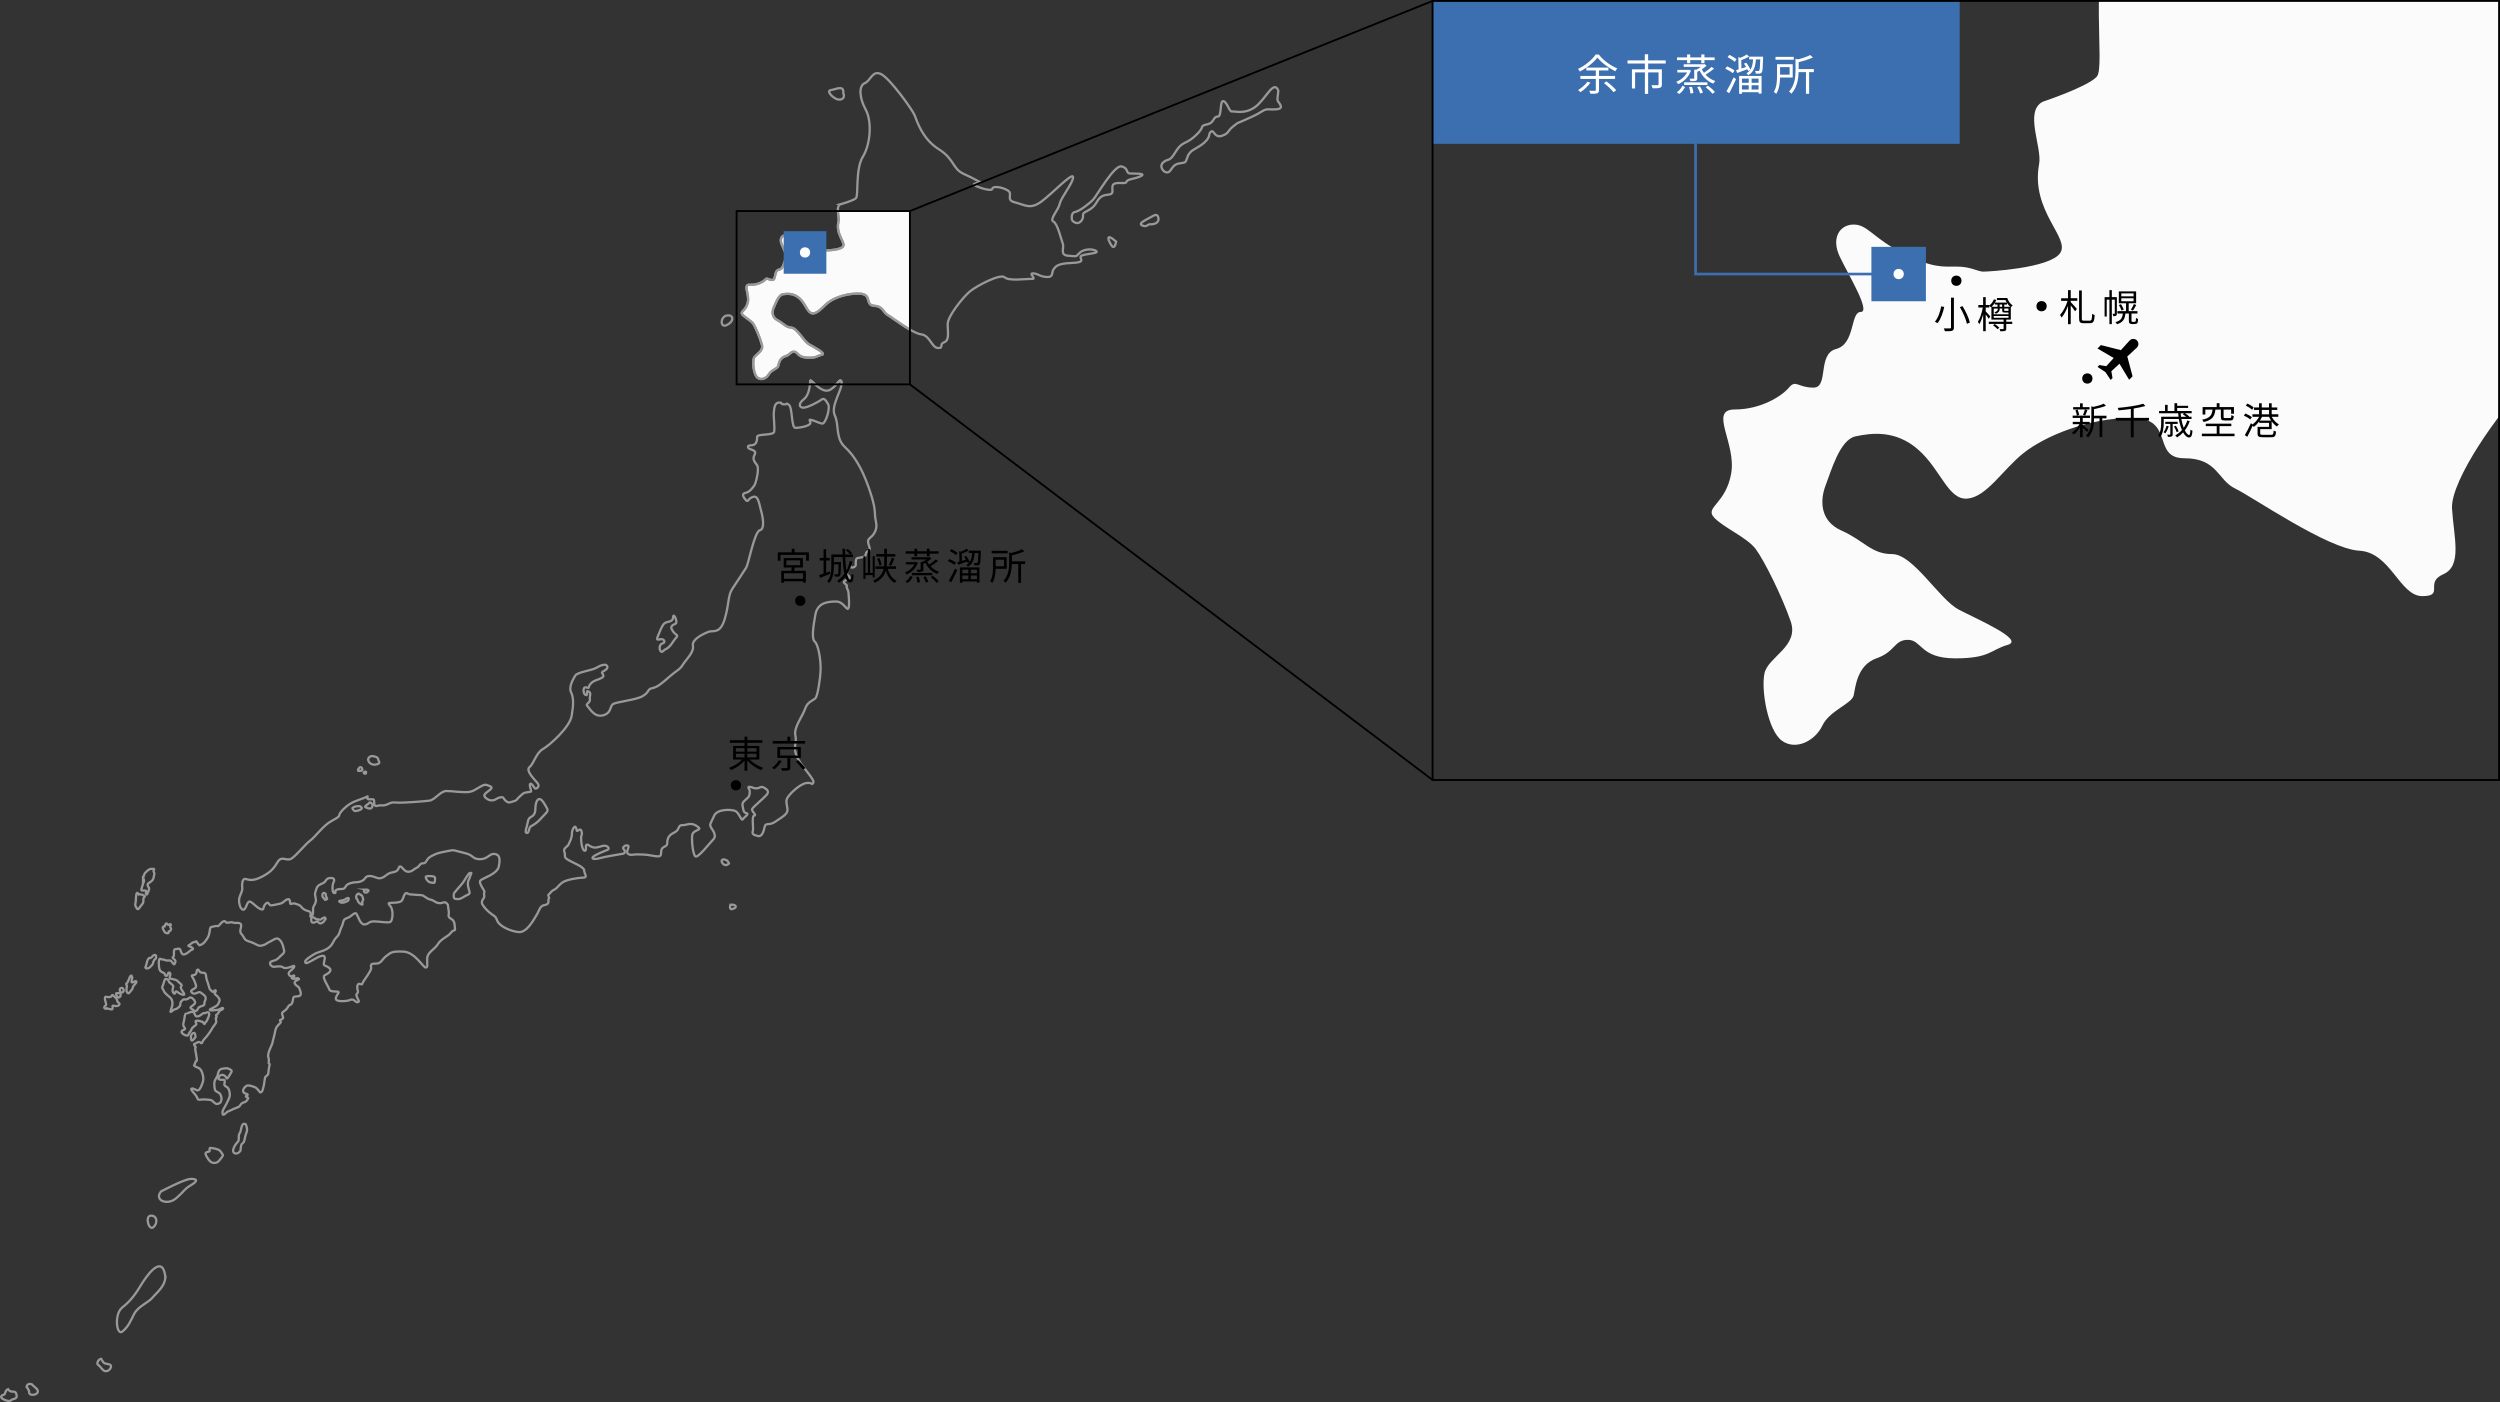 <?xml version="1.0" encoding="UTF-8"?>
<svg id="_レイヤー_2" data-name="レイヤー 2" xmlns="http://www.w3.org/2000/svg" xmlns:xlink="http://www.w3.org/1999/xlink" viewBox="0 0 937.65 525.9">
  <rect x="0" y="0" width="937.65" height="525.9" fill="#333333" stroke="none"/>
  <defs>
    <style>
      .cls-1 {
        stroke-width: .7px;
      }

      .cls-1, .cls-2, .cls-3, .cls-4, .cls-5 {
        stroke-miterlimit: 10;
      }

      .cls-1, .cls-6, .cls-3, .cls-4, .cls-5 {
        fill: none;
      }

      .cls-1, .cls-3 {
        stroke: #000;
      }

      .cls-7 {
        fill: #fff;
      }

      .cls-8, .cls-2 {
        fill: #fbfbfb;
      }

      .cls-2, .cls-5 {
        stroke: #999;
        stroke-width: .86px;
      }

      .cls-9 {
        clip-path: url(#clippath-1);
      }

      .cls-3 {
        stroke-width: .7px;
      }

      .cls-10 {
        fill: #3c6faf;
      }

      .cls-4 {
        stroke: #3c6faf;
      }

      .cls-11 {
        clip-path: url(#clippath);
      }
    </style>
    <clipPath id="clippath">
      <rect class="cls-6" x="537.29" y=".35" width="400" height="292.19"/>
    </clipPath>
    <clipPath id="clippath-1">
      <rect class="cls-6" x="276.27" y="79.16" width="65" height="65"/>
    </clipPath>
  </defs>
  <g id="design">
    <g>
      <rect class="cls-10" x="537.3" y=".35" width="197.7" height="53.6"/>
      <g>
        <path class="cls-7" d="M599.73,29.6v4.14c0,.69-.18,1.05-.67,1.24-.5.18-1.3.21-2.56.19-.06-.32-.27-.84-.46-1.13.96.03,1.87.02,2.13.02.26-.02.35-.08.35-.32v-4.14h-5.78v-1.12h5.78v-2.05h-3.54v-1.05c-.79.53-1.6,1.03-2.44,1.45-.14-.29-.46-.71-.72-.97,2.72-1.28,5.38-3.49,6.63-5.4h1.19c1.7,2.17,4.47,4.19,6.95,5.22-.29.29-.58.71-.77,1.05-2.4-1.2-5.21-3.25-6.71-5.15-.91,1.23-2.39,2.6-4.09,3.77h8.23v1.08h-3.52v2.05h6.02v1.12h-6.02ZM596.52,31.01c-.96,1.34-2.44,2.7-3.72,3.56-.19-.21-.64-.61-.91-.81,1.31-.78,2.68-1.96,3.52-3.13l1.11.39ZM602.52,30.52c1.3.97,2.9,2.38,3.67,3.33l-1.01.74c-.74-.97-2.31-2.42-3.6-3.44l.95-.63Z"/>
        <path class="cls-7" d="M618.16,23.83v2.18h5.14v5.66c0,.69-.16,1.05-.69,1.24-.56.21-1.46.21-2.8.21-.06-.36-.26-.84-.42-1.18,1.07.03,2.04.03,2.32.03.27-.03.35-.1.35-.31v-4.51h-3.91v8.06h-1.22v-8.06h-3.67v6.03h-1.19v-7.17h4.85v-2.18h-6.49v-1.18h6.47v-2.29h1.25v2.29h6.6v1.18h-6.62Z"/>
        <path class="cls-7" d="M634.22,26.45c-.85,2.5-2.79,4.25-4.84,5.12-.13-.27-.43-.69-.66-.92,1.59-.58,3.19-1.87,4.04-3.47h-3.67v-.97h4.2l.21-.05.72.29ZM628.88,34.59c.96-.55,1.71-1.55,2.13-2.44l.98.47c-.46.92-1.17,1.97-2.18,2.62l-.93-.65ZM632.76,22.55h-3.77v-1.03h3.77v-1.1h1.17v1.1h4.15v-1.1h1.19v1.1h3.83v1.03h-3.83v1.16h-1.19v-1.16h-4.15v1.16h-1.17v-1.16ZM642.89,25.74c-.96.81-2.21,1.66-3.22,2.25.99,1.08,2.27,1.94,3.68,2.41-.27.24-.61.66-.77.97-2.23-.86-4.07-2.65-5.13-4.88-.29.18-.59.32-.88.47v2.36c0,.55-.11.82-.51.97-.43.16-1.06.16-2.03.16-.06-.27-.22-.68-.37-.95.72.02,1.33.02,1.54,0,.19,0,.24-.03.24-.19v-3.17h.77c.59-.29,1.2-.68,1.71-1.07h-6.42v-.97h7.59l.26-.06.72.61c-.5.45-1.11.92-1.76,1.34.22.45.48.89.79,1.31.96-.63,2.13-1.54,2.85-2.2l.95.65ZM631.67,31.89v-1h8.7v1h-8.7ZM634.59,32.52c.27.76.51,1.75.54,2.38l-1.12.18c-.03-.63-.24-1.63-.5-2.42l1.07-.13ZM637.53,32.36c.5.73,1.01,1.71,1.17,2.36l-1.03.36c-.18-.65-.62-1.65-1.12-2.41l.98-.31ZM640.59,32.12c.94.69,2.08,1.7,2.61,2.42l-.95.63c-.48-.71-1.59-1.76-2.53-2.49l.87-.57Z"/>
        <path class="cls-7" d="M649.89,27.45c-.58-.53-1.79-1.24-2.79-1.68l.67-.87c.98.39,2.21,1.05,2.8,1.57l-.69.99ZM647.52,34.27c.77-1.26,1.87-3.41,2.69-5.27l.91.69c-.74,1.73-1.75,3.77-2.56,5.28l-1.04-.71ZM650.6,23.2c-.54-.55-1.7-1.29-2.66-1.76l.69-.86c.93.44,2.11,1.13,2.68,1.68l-.7.94ZM661.27,21.76c-.11,3.68-.19,4.99-.51,5.41-.24.29-.46.4-.85.45-.32.03-.85.03-1.38,0,0-.31-.11-.76-.29-1.03.53.05.98.05,1.2.05.16,0,.29-.03.38-.18.19-.26.29-1.31.38-4.19h-1.63c-.19,2.75-.77,4.78-2.92,5.95-.11-.24-.42-.58-.64-.76.66-.34,1.12-.78,1.49-1.28l-.86.44c-.06-.19-.16-.4-.27-.65-1.35.48-2.71,1-3.8,1.41l-.45-1.07c.29-.08.62-.18.96-.27l-.11-4.61.82.26c.88-.39,1.79-.86,2.37-1.28l.83.86c-.83.47-1.94.92-2.92,1.29l.08,3.13c.56-.18,1.15-.37,1.75-.57-.26-.42-.53-.86-.82-1.21l.83-.39c.66.81,1.33,1.91,1.6,2.62.67-.99.9-2.29.99-3.88h-1.46v-1h5.21v.48ZM652.28,28.48h8.41v6.63h-1.12v-.52h-6.23v.58h-1.06v-6.69ZM653.34,29.47v1.58h2.55v-1.58h-2.55ZM655.88,33.59v-1.62h-2.55v1.62h2.55ZM659.57,29.47h-2.61v1.58h2.61v-1.58ZM659.57,33.59v-1.62h-2.61v1.62h2.61Z"/>
        <path class="cls-7" d="M667.63,29.1c-.05,1.96-.32,4.41-1.43,6.09-.18-.19-.67-.58-.91-.73,1.09-1.75,1.2-4.2,1.2-6.03v-4.35h5.88v5.01h-4.74ZM672.78,22.41h-6.86v-1.08h6.86v1.08ZM667.63,25.19v2.81h3.59v-2.81h-3.59ZM680.29,27.05h-1.76v8.13h-1.19v-8.13h-2.76c-.06,2.52-.54,5.77-2.71,8.1-.18-.26-.59-.66-.88-.81,2.21-2.38,2.44-5.59,2.44-8.03v-4.28l.95.24c1.7-.44,3.49-1.03,4.53-1.63l1.06.89c-1.44.71-3.49,1.33-5.37,1.78v2.59h5.69v1.16Z"/>
      </g>
      <g class="cls-11">
        <path class="cls-8" d="M766.11,38.17s17.06-5.68,20.34-9.46c3.28-3.78-3.28-39.1,5.91-56.13,9.19-17.03,9.84-47.93,0-63.69-9.84-15.77-11.16-31.53-3.28-35.32,7.87-3.78,9.19-18.92,21.65-13.24,12.47,5.68,44.62,45.41,47.9,52.34,3.28,6.94,11.81,30.9,34.78,43.51,22.97,12.61,19.69,25.23,36.09,31.53,16.41,6.31,18.37,8.2,22.31,9.46,3.94,1.26-13.12,1.89-6.56,5.05,6.56,3.15,23.62,6.94,23.62,3.15,0-3.78,11.16-3.78,20.34.63,9.19,4.41-2.62,13.24,11.16,15.77,13.78,2.52,21,8.83,35.43-3.15,14.44-11.98,40.03-42.88,40.68-35.32.66,7.57-14.44,27.75-15.75,36.58-1.31,8.83-13.12,22.07-7.22,24.59,5.91,2.52,11.81,23.33,14.44,29.01,2.62,5.68-3.9,15.77,8.55,15.77,12.45,0,9.17,1.26,15.07-5.05,5.91-6.31,19.03-6.31,22.31-3.15,3.28,3.15-20.34,4.62-21,8.3-.66,3.68,7.87,7.46-11.81,9.36-19.69,1.89-21,6.31-23.62,10.09-2.62,3.78,1.31,10.72-8.53,10.72-9.84,0-11.16-3.78-18.37-3.78-7.22,0,5.91,7.57-1.31,7.57-7.22,0-30.84,5.05-36.75,0-5.91-5.05-37.4,13.87-45.93,22.07-8.53,8.2-27.56,34.69-26.9,45.41.66,10.72,3.94,21.44-3.28,24.59-7.22,3.15.66,8.2-7.87,8.2-8.53,0-11.81-16.4-23.62-17.03-11.81-.63-40.03-20.18-46.59-23.33-6.56-3.15-6.56-11.35-19.03-11.35-12.47,0-3.28-15.14-19.69-15.14-16.41,0-32.81,6.94-40.68,13.24-7.87,6.31-13.78,16.4-21,17.03-7.22.63-9.84-10.72-18.37-18.29-8.53-7.57-17.72-6.31-23.62-5.04-5.91,1.26-9.19,13.24-11.16,18.29-1.97,5.05-2.62,13.24,5.91,17.03,8.53,3.78,11.16,8.83,19.03,8.83,7.87,0,17.72,17.03,24.94,20.81,7.22,3.78,24.94,11.35,18.37,13.24-6.56,1.89-6.56,5.05-19.69,5.05-13.12,0-12.47-6.94-17.72-6.94-5.25,0-4.59,4.41-11.81,6.94-7.22,2.52-7.87,10.72-8.53,13.87-.66,3.15-9.06,5.68-11.75,11.35-2.69,5.68-9.91,9.46-15.16,5.68-5.25-3.78-7.87-18.92-6.56-25.23,1.31-6.31,13.12-10.09,9.84-19.55-3.28-9.46-9.84-22.7-13.12-27.12-3.28-4.41-12.47-8.2-15.75-11.98-3.28-3.78,4.59-5.05,6.56-16.4,1.97-11.35-8.53-23.96,1.31-23.96,9.84,0,17.72-5.05,20.34-8.2,2.62-3.15,3.28,0,9.19,0s1.31-12.61,8.53-14.5c7.22-1.89,5.25-13.87,9.19-13.87s-4.59-13.87-7.87-20.81c-3.28-6.94,0-11.98,5.25-11.98,5.25,0,7.22,5.05,18.37,10.72,11.16,5.68,15.09,5.05,20.34,5.05,5.25,0,7.87,1.89,9.84,1.89,1.97,0,24.94-1.26,28.87-6.94,3.94-5.68-11.16-15.77-7.87-33.42,1.18-6.33-5.66-19.72,1.31-23.33Z"/>
      </g>
      <rect class="cls-6" x="537.29" y=".35" width="400" height="292.19"/>
      <path d="M798.56,142.43l1.28-1.29-1.98-7.44,3.62-3.36c.74-.74.73-1.95-.02-2.68h0c-.75-.74-1.95-.73-2.69.02l-3.31,3.64-7.5-1.9-1.28,1.29,6.09,3.56-2.8,3.07-2.58-.43-.7.71,2.97,1.93,1.96,2.95.7-.71-.44-2.55,3.05-2.83,3.62,6.02Z"/>
      <circle cx="782.88" cy="141.96" r="1.92"/>
      <circle cx="733.75" cy="105.29" r="1.92"/>
      <g>
        <circle cx="765.71" cy="114.84" r="1.92"/>
        <g>
          <path d="M776.65,111.85h2.47v.98h-2.47v.48c.52.5,1.98,2.16,2.31,2.56l-.69.9c-.29-.52-1.02-1.48-1.62-2.23v7.05h-1.02v-6.84c-.66,1.69-1.54,3.35-2.41,4.36-.13-.31-.41-.73-.59-.98,1.11-1.18,2.26-3.35,2.83-5.29h-2.41v-.98h2.58v-3.04h1.02v3.04ZM783.84,120.27c.66,0,.76-.5.85-2.58.24.21.66.41.94.46-.14,2.28-.42,3.07-1.74,3.07h-2.4c-1.34,0-1.71-.41-1.71-1.86v-10.42h1.02v10.45c0,.74.13.88.78.88h2.24Z"/>
          <path d="M793.95,117.57c0,.39-.06.66-.29.83-.24.17-.56.2-1.04.2-.03-.25-.15-.64-.29-.9h.71c.1,0,.13-.03.13-.15v-5.17h-1.11v9.19h-.9v-9.19h-1.01v6.33h-.8v-7.27h1.81v-2.63h.9v2.63h1.89v6.14ZM800.45,120.69c.13,0,.32-.01.39-.04.1-.04.17-.13.21-.31s.06-.59.07-1.11c.18.15.53.32.78.41-.03.53-.07,1.11-.15,1.32-.1.24-.27.38-.48.48-.18.06-.53.1-.77.1h-.85c-.32,0-.67-.07-.88-.24-.25-.18-.32-.41-.32-1.19v-2.52h-1.3c-.2,2.1-.88,3.33-3.18,4.02-.1-.24-.34-.6-.55-.8,2.04-.53,2.59-1.51,2.77-3.22h-2.02v-.9h3.22v-2.94h-2.7v-4.45h6.49v4.45h-2.79v2.94h3.28v.9h-2.23v2.61c0,.25.01.39.11.45.07.04.17.06.31.06h.59ZM795.51,114.1c.42.62.85,1.47,1.02,2.02l-.84.34c-.15-.55-.59-1.43-.98-2.07l.8-.28ZM795.62,111.15h4.59v-1.11h-4.59v1.11ZM795.62,112.99h4.59v-1.12h-4.59v1.12ZM799.21,116.16c.39-.56.87-1.5,1.13-2.13l.88.35c-.38.73-.84,1.55-1.22,2.09l-.8-.31Z"/>
        </g>
      </g>
      <g>
        <path d="M782.75,162c-.29-.35-1.01-1.04-1.6-1.57v3.56h-1.01v-3.67c-.69,1.08-1.55,2.07-2.34,2.69-.17-.24-.48-.57-.7-.76,1.01-.66,2.12-1.92,2.82-3.15h-2.51v-.88h2.73v-1.47h-2.77v-.88h6.5v.88h-2.72v1.47h2.61v.88h-2.61v.34c.53.39,1.89,1.5,2.21,1.79l-.62.77ZM783.7,153.57h-6.14v-.87h2.58v-1.42h1.01v1.42h2.55v.87ZM778.95,155.85c-.06-.55-.28-1.39-.55-2.02l.81-.21c.29.63.53,1.46.6,1.99l-.87.24ZM781.25,155.63c.25-.56.57-1.43.7-2.03l.95.22c-.27.7-.55,1.48-.81,1.99l-.84-.18ZM790.05,156.9h-1.57v7.03h-1.02v-7.03h-2.09v.35c0,2.09-.27,4.89-2.23,6.84-.13-.22-.5-.59-.74-.73,1.78-1.74,1.98-4.16,1.98-6.12v-4.87l.76.24c1.43-.31,3-.76,3.89-1.2l.84.77c-1.19.53-2.94.95-4.5,1.26v2.49h4.68v.98Z"/>
        <path d="M806.01,157.74h-5.74v6.29h-1.08v-6.29h-5.65v-1.02h5.65v-3.33c-1.54.22-3.12.39-4.61.52-.03-.27-.18-.69-.29-.92,3.39-.31,7.34-.85,9.55-1.56l.8.85c-1.22.36-2.73.67-4.37.94v3.5h5.74v1.02Z"/>
        <path d="M821.27,157.94c-.43,1.33-1.06,2.49-1.83,3.49.55,1.08,1.13,1.71,1.61,1.71.29,0,.43-.6.49-2.02.22.2.53.36.78.45-.15,1.95-.5,2.51-1.34,2.51-.74,0-1.51-.71-2.17-1.89-.67.73-1.44,1.36-2.28,1.86-.14-.2-.49-.56-.7-.73.95-.53,1.81-1.22,2.54-2.02-.5-1.16-.92-2.61-1.18-4.15h-5.66v1.51c0,1.6-.22,3.85-1.36,5.39-.17-.18-.57-.49-.78-.62,1.04-1.41,1.18-3.36,1.18-4.79v-2.34h6.51c-.06-.42-.1-.85-.11-1.29h-7.19v-.87h2.24v-2.28h.98v2.28h2.55v-2.91h1.02v.98h4.1v.78h-4.1v1.15h5.44v.87h-2.52c.59.35,1.23.83,1.56,1.15l-.14.14h1.04v.84h-3.81c.2,1.25.52,2.37.88,3.31.57-.81,1.02-1.72,1.33-2.72l.94.2ZM813.4,159.86c-.28.98-.77,2-1.26,2.68-.15-.14-.49-.35-.67-.45.49-.63.88-1.51,1.12-2.41l.81.18ZM814.88,159v3.85c0,.45-.07.69-.38.83-.29.15-.76.17-1.39.17-.04-.27-.17-.59-.29-.83.49.01.88.01,1.01,0,.14-.01.17-.04.17-.17v-3.85h-1.89v-.81h4.64v.81h-1.86ZM816.39,162.09c-.17-.57-.59-1.46-1.02-2.13l.7-.27c.45.64.88,1.54,1.05,2.09l-.73.31ZM817.89,155.03c.03.43.06.87.11,1.29h1.99c-.38-.32-.87-.67-1.29-.94l.45-.35h-1.26Z"/>
        <path d="M838.08,162.65v.95h-12.24v-.95h5.56v-2.82h-4.1v-.94h9.58v.94h-4.43v2.82h5.63ZM830.91,153.63c-.28,2.48-1.11,3.92-4.4,4.66-.1-.25-.36-.66-.57-.87,3-.59,3.66-1.75,3.89-3.8h-2.7v1.86h-1.02v-2.8h5.29v-1.46h1.05v1.46h5.41v2.49h-1.05v-1.55h-2.83v2.77c0,.35.08.41.6.41h1.79c.41,0,.49-.15.53-1.13.2.15.63.31.9.38-.1,1.32-.39,1.65-1.33,1.65h-2c-1.22,0-1.51-.27-1.51-1.3v-2.77h-2.05Z"/>
        <path d="M843.98,157.32c-.49-.46-1.53-1.08-2.4-1.47l.59-.77c.84.35,1.89.94,2.41,1.39l-.6.85ZM852.04,156.33c.62,1.18,1.64,2.28,2.69,2.84-.24.18-.56.56-.73.81-.71-.45-1.41-1.15-1.99-1.96v2.93h-4.3v1.64c0,.39.17.48,1.06.48h3.05c.73,0,.85-.2.92-1.58.24.17.64.32.92.36-.14,1.75-.48,2.14-1.78,2.14h-3.18c-1.54,0-1.98-.27-1.98-1.39v-2.51h4.31v-1.5h-3.68v-.56c-.62.84-1.33,1.58-2.05,2.09-.1-.15-.25-.34-.41-.49-.62,1.4-1.37,2.98-2.03,4.2l-.92-.64c.66-1.06,1.6-2.89,2.28-4.47l.6.46c.94-.64,1.89-1.75,2.48-2.86h-2.49v-.94h2.47v-1.64h-1.88v-.92h1.88v-1.57h1.01v1.57h2.72v-1.57h1.01v1.57h2.09v.92h-2.09v1.64h2.48v.94h-2.48ZM844.67,153.68c-.49-.49-1.51-1.16-2.37-1.57l.6-.76c.83.38,1.88.99,2.37,1.5l-.6.83ZM851.82,157.76c-.31-.46-.57-.94-.78-1.43h-2.66c-.21.49-.49.97-.8,1.43h4.24ZM848.31,155.39h2.72v-1.64h-2.72v1.64Z"/>
      </g>
      <g>
        <path d="M729.21,115.12c-.45,2.03-1.26,4.54-2.52,6.09-.25-.18-.7-.43-.98-.55,1.25-1.47,2.02-3.88,2.35-5.76l1.15.21ZM732.83,111.66v11.14c0,.77-.21,1.08-.7,1.26-.5.17-1.37.2-2.67.18-.07-.29-.27-.78-.43-1.08,1.02.04,2.03.03,2.3.01.29,0,.41-.1.41-.38v-11.14h1.11ZM736.05,114.81c1.23,1.96,2.41,4.51,2.76,6.18l-1.09.46c-.34-1.65-1.46-4.26-2.65-6.26l.98-.38Z"/>
        <path d="M752.46,120.66h2.25v.83h-2.25v1.77c0,.48-.1.71-.45.85-.36.13-.91.14-1.77.14-.04-.25-.17-.6-.28-.84.62.01,1.15.01,1.3.01.15-.01.21-.04.21-.18v-1.75h-5.55v-.83h5.55v-.8h-4.57v-4.75l-.17.14c-.14-.14-.43-.39-.64-.55v.63h-1.33v1.46c.41.39,1.47,1.57,1.71,1.88l-.57.91c-.21-.38-.71-1.05-1.13-1.61v6.25h-.97v-6.29c-.39,1.43-.9,2.8-1.44,3.67-.11-.27-.36-.66-.55-.88.8-1.23,1.53-3.47,1.86-5.38h-1.67v-.95h1.79v-2.94h.97v2.94h1.33v.2c.74-.57,1.39-1.42,1.74-2.31l.91.21c-.14.35-.31.69-.5,1.01h4.41c-.18-.31-.34-.63-.46-.95h-3.22v-.78h3.87c.36,1.16,1.18,2.23,2.03,2.77-.21.15-.52.49-.67.71l-.03-.03v4.65h-1.71v.8ZM748.19,113.59c-.35.56-.77,1.06-1.22,1.47h2.21v-.85h-.99v-.62ZM748.17,121.52c.62.41,1.36,1.01,1.72,1.43l-.7.52c-.36-.42-1.08-1.05-1.69-1.47l.67-.48ZM747.77,115.72v2.16h5.53v-.66h-1.34c-.78,0-1.01-.15-1.01-.85v-.64h-.94v.18c0,.62-.32,1.3-1.44,1.78-.11-.17-.41-.42-.57-.5,1.04-.39,1.3-.84,1.3-1.3v-.15h-1.53ZM747.77,119.19h5.53v-.66h-5.53v.66ZM750.92,115.06v-.85h-.94v.85h.94ZM753.3,115.72h-1.6v.64c0,.21.04.24.32.24h.98c.21,0,.25-.01.29-.06v-.83ZM753.97,115.06c-.45-.39-.88-.88-1.23-1.44v.59h-1.02v.85h2.26Z"/>
      </g>
      <rect class="cls-10" x="701.89" y="92.58" width="20.44" height="20.41"/>
      <circle class="cls-7" cx="712.11" cy="102.78" r="1.92"/>
      <polyline class="cls-4" points="635.94 48.85 635.94 102.78 705.63 102.78"/>
      <rect class="cls-3" x="537.3" y=".35" width="400" height="292.19"/>
      <g>
        <g class="cls-9">
          <g>
            <path class="cls-2" d="M315.24,76.6s4.84-1.3,5.81-2.3c.98-1-.27-10.93,2.57-15.51,2.84-4.58,3.53-13.17,1.05-17.72s-2.58-8.95-.33-9.88c2.25-.92,2.87-5.11,6.24-3.33,3.37,1.78,11.66,13.36,12.46,15.35.8,1.98,2.77,8.79,8.95,12.68,6.18,3.89,5.06,7.34,9.52,9.36,4.46,2.02,4.97,2.58,6.05,3,1.07.42-3.68.31-1.91,1.3,1.77.99,6.46,2.32,6.52,1.27.06-1.05,3.17-.87,5.65.51,2.48,1.38-.95,3.64,2.84,4.57s5.69,2.8,9.91-.29c4.21-3.09,11.84-11.27,11.9-9.15.06,2.12-4.47,7.48-4.98,9.91-.51,2.43-4.01,5.92-2.41,6.72,1.6.8,2.9,6.68,3.54,8.31.64,1.62-1.34,4.32,2.12,4.53s2.53.5,4.28-1.16c1.75-1.66,5.4-1.44,6.26-.51.86.93-5.73.95-5.98,1.96s2.07,2.21-3.44,2.41c-5.51.2-5.94,1.41-6.74,2.42-.79,1.01.19,3-2.55,2.84s-3.04-1.24-5.05-1.35c-2.01-.12,1.52,2.2-.49,2.08-2.01-.12-8.66.9-10.22-.61s-10.63,3.24-13.14,5.38c-2.51,2.14-8.24,9.19-8.23,12.19,0,2.99.74,6.03-1.32,6.79-2.06.76.05,2.29-2.33,2.15-2.37-.14-3.01-4.75-6.29-5.12-3.27-.37-10.8-6.27-12.57-7.26-1.77-.99-1.64-3.27-5.11-3.47-3.47-.21-.66-4.26-5.23-4.53-4.56-.27-9.24,1.39-11.53,3.01-2.29,1.62-4.1,4.33-6.12,4.39-2.02.06-2.56-3.14-4.81-5.39-2.25-2.25-4.82-2.05-6.49-1.79-1.66.25-2.77,3.53-3.4,4.9-.63,1.37-.95,3.64,1.36,4.83,2.31,1.19,2.96,2.64,5.15,2.77,2.19.13,4.65,5.03,6.59,6.2,1.95,1.17,6.75,3.57,4.89,3.99-1.86.42-1.91,1.3-5.56,1.08-3.65-.22-3.35-2.13-4.81-2.22-1.46-.09-1.35,1.15-3.4,1.73-2.05.58-2.37,2.85-2.6,3.72-.23.87-2.61,1.43-3.45,2.96-.84,1.53-2.91,2.47-4.31,1.33-1.4-1.14-1.88-5.39-1.41-7.12.47-1.73,3.82-2.59,3.06-5.28-.76-2.69-2.36-6.48-3.2-7.76-.84-1.28-3.33-2.49-4.18-3.59-.85-1.11,1.36-1.33,2.1-4.45.74-3.12-1.98-6.81.76-6.64,2.74.16,5.01-1.11,5.79-1.95.78-.83.91.05,2.56.15,1.64.1.57-3.49,2.61-3.89,2.04-.41,1.69-3.77,2.78-3.71s-1.05-3.93-1.85-5.92c-.8-1.98.2-3.33,1.66-3.25,1.46.09,1.92,1.52,4.93,3.28,3.01,1.76,4.11,1.65,5.57,1.74,1.46.09,2.16.66,2.71.69.55.03,6.96.06,8.15-1.45,1.19-1.51-2.84-4.57-1.64-9.43.43-1.74-1.25-5.58.75-6.47Z"/>
            <path class="cls-5" d="M402.06,82.62s-.56-2.85,1.1-3.1c1.66-.25,5.5-3.19,6.87-4.7,1.37-1.5,7.92-13.08,10.63-12.4,2.71.69,1.5,2.55,3.14,2.65,1.64.1,6.24-.16,4.16.95-2.08,1.11-5.19,1.1-5.44,2.14s-3.11,0-4.63.78c-1.51.79.17,3.34-1.33,3.87-1.5.54-3.46-.28-5.31,3.13-1.85,3.41-5.32,3.21-5.05,4.81.27,1.6-1.73,4.47-4.14,1.87Z"/>
            <path class="cls-5" d="M246.98,238.04c.5-1.12,1.28-3.51,2.29-4.3,1.01-.79,3.11-.26,3.2-2.28.09-2.02,1.92,2.02.91,2.46-1.01.44-2.1.97-1.37,2.2.73,1.23.88,1.32,1.67,1.93.8.61-.12.97-.94,2.2-.82,1.23-1.74,2.64-2.93,3.16-1.19.53-1.46,1.67-2.1.7-.64-.97-.27-2.55.82-2.81s.73-1.58-.46-1.58-2.28.98-1.1-1.67Z"/>
            <path class="cls-5" d="M170.19,335.12s1.46-1.84,2.83-3.34c1.37-1.49,2.65-4.57,3.38-4.39.73.18.46-.44,0,1.14-.46,1.58-1.19,1.84-.82,3.95.37,2.11,1.19,2.55-.27,3.16-1.46.62-2.38,1.67-3.75,1.58-1.37-.09-1.46-.26-1.37-2.11Z"/>
            <path class="cls-5" d="M163.06,330.64c.07-.61.46-1.76-.55-1.93-1.01-.18-2.01-.18-2.65,0-.64.18.56,2.2,1.65,2.28,1.09.09,1.46.41,1.55-.35Z"/>
            <path class="cls-5" d="M153.28,335.38s3.57.35,4.66.35,2.05,1.41,3.5,1.67c1.44.26,1.62,1.14,3.18,1.32,1.55.18,1.92-.79,2.83,0,.91.79.46,1.41.82,2.81.37,1.41-.73,2.2.91,3.07,1.65.88,1.28,2.81,1.46,3.78.18.97-.55.09-1.55,1.49-1.01,1.41-3.66,2.2-4.85,4.22-1.19,2.02-3.93,2.99-4.02,5.36-.09,2.37.37,3.34-.54,3.43-.92.09-4.03-5.8-8.41-5.97-4.39-.18-4.66.35-6.4,1.67-1.74,1.32-1.83,2.81-3.75,2.81s-2.19.27-1.92,1.49c.27,1.23-3.2,5.18-3.29,6.06-.09.88-1.46-.79-1.83.7-.37,1.49.55,2.2,0,2.81s-.54.7-.09,1.76,1,1.41.18,1.67-1.46-1.49-2.74-.88c-1.28.62-4.75.7-5.3,0-.55-.7.27-1.67.82-2.64.55-.97-3.02.09-3.47-1.32-.46-1.41-2.93-4.66-1.65-5.27,1.28-.62,3.02-1.76,1.55-2.81-1.46-1.05-1.83-.53-1.92-1.41-.09-.88,1.19-3.25-.64-3.07-1.83.18-5.67,3.34-6.22,2.64-.55-.7.37-1.41,2.65-2.9,2.29-1.49,3.75-1.2,5.76-2.58,2.01-1.38,1.83-2.78,3.2-4.1,1.37-1.32,1.1-2.37,1.92-3.95.82-1.58.27-2.72,2.01-3.25,1.74-.53,2.93-2.55,3.57-1.58.64.97,1.37,3.95,2.93,3.95s1.55-1.14,3.57-1.14,5.49.7,6.22.18c.73-.53,1.01-3.07.55-4.74-.46-1.67-2.1-2.28-.64-2.37,1.46-.09,3.29,0,4.21-.7.91-.7.91-4.13,2.74-2.55Z"/>
            <path class="cls-5" d="M138.11,285.17c-.24-.75.59-1.71,1.65-1.58,1.05.13,2.01.44,2.1,1.23.09.79,1.05,1.32-.37,1.8-1.42.48-2.93,0-3.38-1.45Z"/>
            <path class="cls-5" d="M134.77,287.94c.71-.86,1.65.97.82,1.1-.82.13-2.1.44-.82-1.1Z"/>
            <path class="cls-5" d="M137.03,289.4c.39-.08.43.68,0,.77-.43.1-1.18-.54,0-.77Z"/>
            <path class="cls-5" d="M328.13,192.37c-.05-3.25-1.97-8.87-3.49-12.61-1.52-3.74-3.98-8.67-7.69-12.03-3.71-3.37-2.15-8.36-3.85-11.92-1.7-3.57,2.95-9.81,2.54-12.37-.41-2.56-1.98,2.09-4.9,2.99-2.93.9-6.64-4.35-6.81-3.66s-.1,5.14-2.45,6.96c-2.35,1.83-1.59,3.2-.13,3.18,1.46-.02,5.63-2.14,6.72-3.02,1.08-.87,1.84.48,2.59,1.84.75,1.36-.98,7.21-2.26,7.14-1.28-.07-5.71-2.56-4.59-.87s-3.8,2.46-5.45,2.48-1.04-7.69-2.52-8.69c-1.48-1,0,0-1.83-.14-1.83-.14-.01-.68-1.84-.66-1.83.03-1.79,2.6-1.95,3.8-.16,1.2.46,5.81.12,7.19-.34,1.38-6.39.7-6.37,1.81.07,4.54-3.16,2.62-3.42,3.65-.26,1.03,1.39.92,2.41,1.76,1.02.84-.98,1.9-.13,3.6.85,1.7,1.39,1.26,1.42,3.23.03,1.97-.83,5.41-1.37,6.1-.54.69-1.61,2.42-3.25,2.71s-.8,1.72.14,2.74.72-.7,2.72-1.24c2-.55,2.24,2.79,2.92,5.09.68,2.3,1.57,6.99-.43,7.45-2,.46-4.28,12.65-5.08,13.95-.8,1.3-3.57,5.45-5.27,8.05-1.7,2.6-1.1,5.58-2.84,11.35-1.74,5.76-4.41,4.09-6.05,4.72-1.64.63-6.36,2.76-5.86,5.23.5,2.47-2.66,5.26-3.82,7.17-1.16,1.9-2.07,1.92-4.78,4.27-2.71,2.35-4.6,4.1-6.6,4.47-2.01.37-.98,1.39-3.61,2.97-2.63,1.58-10.39,2.13-11.38,3.18-.99,1.04-.49,3.35-3.68,4.08-3.19.74-4.8-2.66-5.72-3.5-.93-.84,1.17-1.13.96-2.58-.21-1.45.7-2.24-.5-2.9-1.2-.67-.07,1.46-.89,1.38-.82-.07-1.21-1.61-.86-2.55.35-.95,1.74.23,1.82-.37.08-.6.53-1.38,1.52-2.08.99-.7,2.27-.81,3.54-1.6,1.27-.79-.67-1.7.06-2.14.72-.44,2.27-1.15,1.79-2.17-.47-1.02-2.56-.3-4.1.66-1.54.97-7.11,1.57-7.91,2.95s-2.49,4.23-1.55,6.19c.95,1.95.99,4.61.23,8.9-.75,4.29-8.24,11-10.77,12.41-2.54,1.41-3.39,5.45-5.01,6.76-1.62,1.31,1.81,4.59,2.93,5.95,1.12,1.35-.24,2.14-.7,2.15-.46,0-1.13-1.87-1.86-1.85-.73.01.22,2.39.23,2.82s-2.28.21-3.09.91-1.8,1.57-2.25,2.18c-.45.61-1.54.71-2.54,1.07-1,.36-2.21-.99-2.49-1.59-.28-.59-1.74-.31-2.65.3-.9.61-1.45.54-2.09.55-.64.01-1.93-.65-2.4-1.5-.47-.85,1.43-1.82,2.33-2.69.9-.87-.2-1.11-1.58-1.6-1.38-.49-3.9,2.12-6.18,2.58-2.28.46-6.59-.32-8.87-.29-2.29.04-4.24,3.32-6.34,3.61-2.1.29-8.67.74-10.96.77-2.29.04-2.57-.47-4.56.5-2,.97-2.56.21-3.92.66-1.36.45-1.29-.84-1.31-1.78s-.74-.59-2.02-.65c-1.28-.07.34-1.63-.84-.93s-4.09,1.35-6.08,2.58c-1.99,1.23-3.79,3.14-4.05,4-.26.86.01.86-3.07,2.53-3.08,1.68-5.94,5.83-7.84,7.23-1.9,1.4-5.39,5.82-7.2,6.88-1.81,1.06-3.59-1.4-5.19,1.37-1.6,2.77-3.22,4.16-6.58,5.76-3.36,1.59-4.84.42-5.66.43-.82.01-1.16,2.07-.95,3.27.2,1.2-.6,2.24-1.04,3.7s.16,4.35,1.35,4.59c1.19.24,1.41-3.44,2.6-3.03,1.2.41,2.23,2.02,3.88,2.76,1.66.74.72-.61,1.98-1.92,1.26-1.3,1.11.67,2.11.57,1-.1,2.1-.38,3.37-.65s1.89-1.57,2.99-1.67c1.1-.1.31,2.14,1.13,1.78.82-.36,1.46-.28,3.21.55.57.27.87,1.57,3.21,2.14,1.86.46.15,2.49,1.03,2.01,1.33-.73.32-2.78,1.03-3.9s1.01-1.97.62-3.42c-.39-1.45-.03-1.63.32-2.92.35-1.29,1.25-1.73,2.52-2.27,1.27-.53.88-1.9,2.89-1.93s1.15,1.46.89,1.98-.5,3.71.5,3.69c1.01-.02-.33-.85.94-1.3,1.27-.45,1.14-.03,2.33-.3,1.18-.28.51-1.5,2.79-2.13,2.28-.64,2.33-.04,4.06-.75,1.73-.71,1.2-1.9,3.03-1.93,1.83-.03,2.99,1.19,4.31.79,2.15-.66,2.07-1.83,4.54-2.21,2.46-.38,1.89-2.17,2.62-2.18s1.59,2.03,3.05,2.01c1.46-.02,1.91-.89,3.18-1.51,1.27-.62.98-1.64,2.44-1.67,1.46-.02.89-1.64,3.25-2.79,2.36-1.15,2.18-.98,5.55-1.72,3.37-.74,2.37-.29,6.41.58,4.04.88,2.87,2.27,5.94,2.39,3.07.12,3.66-2.2,5.59-1.97,1.92.23,2.22,1.76,1.63,4.68-.59,2.92-5.87,4.29-6.86,5.25-.99.96,1.8,3.99,1.44,4.43-.36.43.21,1.71-.24,2.23-.45.52-1.07,1.47-.42,2.49.66,1.02,1.78,2.37,3.44,3.54,1.66,1.17,1.29.75,2.14,2.62.85,1.87,4.81,3.78,7.93,4.07,3.11.29,5.68-4.71,6.75-6.44,1.07-1.73,1.13-3.44,3.14-3.73,2.01-.29.97-2.16,1.43-2.33.45-.18-.57-1.36-.03-1.63.54-.27.71-1.12,1.98-1.74,1.27-.62,1.44-1.39,2.98-2.62,1.53-1.22,6.19-1.9,8.01-1.93,1.83-.03.34-1.38.32-2.74-.02-1.37-4.71-3.01-6.28-4.08-1.57-1.07-.57-1.38-1.14-2.83-.57-1.45,1.16-1.82,1.6-2.85.44-1.03,1.24-2.33,1.22-3.96-.03-1.63,1.05-3.01,1.33-2.59s.47.93.48,1.45c0,.51,1.27-.88,1.58-.28.31.59.54,1.53.19,2.05s0,5.39,1.1,5.72c1.1.32.15-2.06.88-2.24.73-.18.37.25,2.08.91,1.71.66,3.59-.74,4.88-.51s1.57,1.26.85,1.53c-.73.27-4.91,1.88-5.53,2.74-.63.87,1.2.84,2.75.35,1.55-.48,8.02-1.55,8.65-1.65.63-.1.91-1.04.16-1.71-.74-.67.8-1.72,1.62-1.31.83.41-1.06,2.33.05,3.08,1.11.75,1.92.14,3.39.2,1.46.06,2.92-.05,5.86.51,2.93.55,2.93.04,3.1-.65.17-.69-.31-2.05,1.33-2.76,1.63-.71.53-1.46,1.41-3.36.88-1.9,3.08-1.68,3.78-3.48s1.17-.87,3.36-1.51c2.18-.63,3.76.71,4.41,1.38.65.67-2.09.89-2.52,2.35-.43,1.46.12,7.62,1.14,8.29,1.02.67,5.58-5.31,6.75-6.44,1.17-1.13.14-2.83-.8-4.27s-.12-1.71,1.03-4.47c1.14-2.76,6.63-2.5,8.02-1.84,1.38.66,2.26,3.9,2.72,3.12.47-.78,2.69-2.1,1.4-2.33s-1.12-1.52-1.41-2.63c-.29-1.11.25-1.72,1.42-2.68,1.17-.96,1.16-1.47,1.24-2.67.07-1.2-1.22-1.95-.03-1.88,1.19.07,1.01.5,2.39.56s1.72-.97,2.92-.3c1.2.67,2.13,1.42,1.05,2.72-1.08,1.3-5.05,4.53-5.43,5.31s1.89,2.45.8,2.47c-1.1.02-.2,4.88-.55,5.83-.35.95.11,1.45,1.86,1.85,1.74.4,2.25-2.01,2.59-3.55.34-1.55,1.73-.28,3.9-1.77,2.17-1.49,3.98-2.46,4.51-3.75.53-1.29-.69-3.33-.08-4.88.62-1.55,4.85-5.64,7.4-5.94,2.56-.3,1.66,1.09,2.47-.04.8-1.13-3.74-5.33-5.82-9.24-2.07-3.9-.18-5.73-.87-8.63s2.81-7.32,3.68-9.99c.87-2.67,3.24-3.13,3.93-4s1.83-7.31,1.86-11.07c.03-3.77-.97-9.06-2.2-10.07-1.24-1.01-.61-5.47.23-10.11.84-4.64,4.86-4.87,7.69-4.92,2.83-.05,3.99,3.36,4.61,2.67.63-.69.19-5.31.08-6.25-.11-.94-.94-1.7-.58-2.13.36-.43-1.11-1.01-1.12-1.61,0-.6,1.9-1.06,2.08-1.4s-.01-.77-.75-1.27c-.74-.5,1.13-3.7,1.32-3.02s1.83.06,1.82-.71c-.01-.77-.13-2.48.69-2.58.82-.1,2.19-.38,2.73-.64.54-.27-.02-1.45,1.25-1.99,1.27-.53-.04-2.23-.06-3.59s1.62-1.4,2.68-3.81c1.06-2.41-.06-3.59-.11-6.85ZM133.46,304.19c-.75.12-1.06-.67-1.27-.94-.21-.27.67-.72,1.47-.84.8-.12,1.39-.02,1.39-.02,1.87,1.08-.84,1.68-1.59,1.8ZM138.96,303.24c-.64.12-2.18-.5-2.02-.72.16-.22.58-.69,1.01-.87.43-.18.58-1.14,1.36-.41s.28,1.88-.36,2ZM204.86,304.87c-.99.96-2.25,2.52-3.15,3.3-.9.78-2.08,1.49-2.71,1.84-.63.35-.51,2.41-1.33,2.42-.82.01-.48-1.19-.04-2.65.43-1.46.23-2.74,1.59-3.41,1.36-.66,1.61-2.04,1.59-3.24s.56-4.8,2.51-2.87c.31.31,1.22,1.69,1.5,2.29.28.59,1.03,1.35.04,2.31Z"/>
            <path class="cls-5" d="M84.77,345.91c.37.52,1.84-.29,2.66.11.82.4,1.95-.24,2.78.46.82.7-.73,2.68.27,3.73,1.01,1.05,1.01,2.06,2.06,2.55s1.1.32,2.7,1.04c1.6.72,1.74,1.16,3.25.76,1.51-.4,1.37-.79,2.65-1.32,1.28-.53,2.65-2.11,3.89-.62,1.23,1.49,1.19,2.81,1.51,3.78s-.73,1.58-1.28,2.11c-.55.53-.32.4-1.19,1.14-.87.75-2.42.75-2.7,1.27-.27.53.05,1.14.73,1.54.69.4,1.78-.13,3.02,0,1.23.13,1.05.88,2.74.53,1.69-.35,2.61-1.14,2.51-.44-.09.7-2.15,1.89-2.1,2.5.05.61.41,1.14.96,1.14s.88-.61,1.15-.22c.27.4-1.61.66-.74,1.05.87.4,1.65-.48,2.38,0,.73.48-1.78.66-1.51,1.67.27,1.01,1.41,1.23,1.64,1.76.23.53,1.1,2.37.41,2.94-.69.57-2.42.05-2.56.86s-.32,2.43-1.01,2.56c-.69.13-.96.92-1.46,1.58-.5.66-1.74,1.19-1.74,1.67s.32,1.14.41,1.54c.09.4-.87.97-1.14.97s.32.62.27.88c-.05.26-1.83,1.45-2.06,3.03-.23,1.58-1.01,4-1.1,4.7-.09.7-2.01,3.82-1.51,5.4.5,1.58-.14,2.02.18,2.28.32.26.46,0,.18,1.01-.27,1.01-.18,1.41-.37,2.59-.18,1.19-1.1.92-1.28,1.89-.18.97-.29,2.55-.6,3.47-.31.92-.17,1.32-.81,1.84-.64.53-1.01-1.49-2.65-2.02-1.65-.53-2.42-.75-3.02-.26-.59.48-1.14,1.01-1.1,1.84.05.83.78.79,1.51,1.14.73.35-.69.53-.46.92.23.4.82.26.87.48.05.22-.64,1.49-1.42,1.63-.78.13-1.51.79-1.69,1.32-.18.53-2.51,1.14-3.29,1.63-.78.48-1.1.22-2.33,1.41-1.23,1.19-.96-.92-.78-1.32.18-.4,2.38-4.04,2.56-5.36.18-1.32-.32-2.94-1.05-3.34-.73-.4-1.01-.7-.96-1.05.05-.35.27-1.41.05-1.63-.23-.22-2.65.35-2.19-.92.46-1.27,1.69-1.14,2.38-.57.69.57.46,1.23.91.83.46-.4,1.33-1.98,1.6-2.5s-1.46-1.36-2.06-1.23c-.59.13-1.92-.04-2.56.79-.64.83-.46,1.71-.87,2.37-.41.66-.96,1.54-1.01,2.24-.05.7,0,2.64.46,3.07.46.44,1.65.79,1.83,1.41.18.62.5,1.05.37,1.76-.14.7-.14,1.27-1.05,1.63-.91.35-1.03.04-1.61-.35-.58-.4-.81-.97-1.59-1.05-.78-.09-2.15-.26-3.2-.13-1.05.13-1.42.22-1.69-.75-.27-.97-2.74-3.03-2.06-3.34s1.65.7,2.38.66c.73-.04,1.92-2.72,2.01-4.09s-.59-3.82-1.65-4.26c-1.05-.44-2.06-.92-1.78-1.1s.46-1.63.82-1.58c.37.04.18-.92,0-1.98-.18-1.05-.64-3.07-.27-3.07s-1.1-1.27-.46-1.36c.64-.09,1.51-1.19,2.29-.48.78.7.41-.31,1.46-1.36,1.05-1.05,2.61-3.29,2.88-3.91.27-.62,1.46-1.8,1.55-2.46.09-.66-.41-1.71.05-1.71s-.46-.97.05-1.01c.5-.04,1.1-1.67,1.51-1.67s1.42-.83.82-.88c-.59-.04-1.05.7-2.24.75s-2.06.35-2.56.04c-.5-.31,2.74-1.27,3.11-2.28.37-1.01.87-1.31.18-2.3-.69-.99-1.46-1.26-1.51-1.56-.05-.31.64-.88.37-1.23-.27-.35-.87.75-1.05.57-.18-.18-1.19-.88-1.23-1.27-.05-.4-.87-2.77-1.14-3.65-.27-.88,0-2.02-.82-2.2-.82-.18-1.51.04-1.92-.79s-.91-.4-.91,0-.18,1.36-.91,1.54c-.73.18-1.33,0-.73.83.59.83,1.46,2.81,1.37,3.6-.09.79-2.34,1.14-1.77,1.93.58.79.94.66,1.45.61.5-.04,1.51-.88,2.1-.35.59.53,1.74,1.02,1.83,1.96.09.94-.41,1.03-.46,1.82s.05.79-.41,1.05-1.65.4-1.92,1.01c-.27.62-.82,1.54-1.6.88-.78-.66-1.75-.88-1.08-1.41.67-.53,1.72-1.14,1.49-1.89-.23-.75-1.42-2.01-2.15-1.47-.73.54-.96.59-1.51.63s-.27-.4-1.05.26c-.78.66-.82.92-.82,1.67s-.69.88-.96,1.27c-.27.4-1.14.35-1.74.83-.59.48-.37.4-.87.62-.5.22.78-2.15.64-3.29-.14-1.14-.28-1.48-.76-1.99s-2.26-1.74-2.49-2.57c-.23-.83-.91-.92-.46-1.84.46-.92.69-2.68,1.1-2.68s.87.13,1.19.83c.32.7,0,.22.91,1.01s.91.75.69,1.54c-.23.79-.32,1.45.37,2.06.69.61.23-1.41,1.23-.57,1.01.83,2.79,1.49,2.65.88-.14-.61-1.05-1.54-1.28-2.33-.23-.79.87-.83-.18-1.63-1.05-.79-1.01-1.23-1.87-1.45-.87-.22-1.01-.35-1.69-.35s-.5-.4-.32-1.14.18-1.23-.37-1.23-.37,1.1-.96,1.23c-.59.13-.59-.75-.87-1.01s-1.28-.31-1.69-1.23c-.41-.92-.59-4.61.27-4.13.87.48.78.04,1.83.48,1.05.44,1.65-.22,2.24.4.59.62.96,1.36,1.14,1.14.18-.22.78-1.19.14-1.71s-1.01-.88-.59-1.05c.41-.18.32-.88.32-1.32s-.14-1.58.59-1.58,1.46-.57,1.83.31c.37.88.37,1.49,1.1,1.67.73.18,2.29-1.1,2.61-1.45.32-.35,1.51-.35.78-1.01-.73-.66-2.01-.57-1.33-.97.69-.4,1.42-1.05,1.42-1.05,0,0,1.14-.18,1.28-.44.14-.26.14.26.82,1.01s.27.57,1.23.18c.96-.4,1.65-1.49,2.19-2.33.55-.83.64-1.45.82-2.28.18-.83.09-1.76.64-1.93.55-.18,1.97-.53,2.47-.35.5.18,2.01-2.94,3.06-1.45Z"/>
            <path class="cls-5" d="M70,380.14c.18.03,1.42-.7,2.15-.62.73.09.69.57,1.05,1.21.37.64.32.45,1.05.46.73,0,1.97-1.44,2.33-1.22.37.22,1.28-.7,1.74-.13.46.57-.27,1.89-.55,2.59s-.82,1.05-1.01,1.54c-.18.48-.37-.62-.96-.75-.59-.13-.82-.35-1.78-.4-.96-.04-.73.48-.46.92.27.44,0,.61-.5,1.01-.5.4-1.05.79-1.14,1.14-.09.35-.64,1.19-.96,1.58-.32.4-.18,1.19-1.23.88-1.05-.31-1.83-1.05-1.6-1.58.23-.53,1.69-.53,1.19-1.19-.5-.66-.82-1.01-.41-2.33s.23-3.25,1.1-3.12Z"/>
            <path class="cls-5" d="M72.7,387.43c.55-.02.43.4.58.99.15.59,0,.63-.29.94-.29.31-.56.88-1.02.92-.46.04-.73-2.81.73-2.86Z"/>
            <path class="cls-5" d="M92.12,421.65c.18.1.55,1.49.55,2.02s-.18,1.01-.55,2.06-.32,2.5-1.05,2.99c-.73.48-.64,1.1-.78,1.84-.14.75.23.92-.73,1.71s-2.83.4-1.87-1.8c.96-2.2,1.92-2.04,1.87-3.33-.05-1.29,0-1.68.48-2.38s.38-4.04,2.08-3.12Z"/>
            <path class="cls-5" d="M79.51,430.62s2.65.22,3.29,1.32c.64,1.1,1.1,1.14.59,1.84-.5.7-1.1,1.49-1.55,1.89-.46.4-1.28.7-2.33.35-1.05-.35-2.51-2.81-2.42-3.36s.78-.64,1.37-.77c.59-.13-.55-1.84,1.05-1.27Z"/>
            <path class="cls-5" d="M49.48,366.26c.34.96-.5,2.11,0,2.2.5.09,1.42-.83,1.65-.35s-.96,1.41-1.19,1.84c-.23.44-.06.92-.67,1.45s-.97,1.8-1.61.75c-.64-1.05.23-2.27-.18-2.74-.41-.47-.09-.38.32-.91.41-.53,1.19-3.65,1.69-2.24Z"/>
            <path class="cls-5" d="M56.15,359.32s.55,0,.78-.35c.23-.35.78-.92,1.28-.79.5.13.5,1.32,0,1.54-.5.22-.81,1.32-.84,1.63-.03.31-.58.88-1.22,1.49-.64.62-2.01.4-1.55-.26.46-.66.5-3.21,1.55-3.25Z"/>
            <path class="cls-5" d="M40.06,373.9s.46.22,1.28,0,.55-1.19,1.23-.44c.69.75,1.33,1.01,1.37,1.84.05.83,1.46.97.64,1.71-.82.75-2.33-.09-2.38.26-.05.35.23,1.32-.27,1.32s-1.87-.4-1.87-.4c0,0-.23.48-.82-.04-.59-.53.64-.97.59-1.49s-1.23-3.25.23-2.77Z"/>
            <path class="cls-5" d="M45.23,373.42c-.11.52-.73,1.01-1.19.44-.46-.57-.64-1.25-.46-1.31.18-.05,1.94-.49,1.65.87Z"/>
            <path class="cls-5" d="M46.17,370.81s.36.61.17.94c-.19.33-.82.99-1.32,0s.7-1.65,1.15-.94Z"/>
            <path class="cls-5" d="M53.64,329.45s.41-1.8.91-2.2c.5-.4,1.28-1.36,2.06-1.36s1.51-.22,1.1.44c-.41.66.42.97.12,1.76-.3.79.02,1.41-.9,2.28-.91.88-1.69.88-1.55,1.67s.87.79.39,1.93c-.48,1.14-.53,1.8-.98,1.45-.46-.35.87-1.54-.69-1.41-1.55.13-1.1-.18-.73-1.67.37-1.49,1.1-2.02.27-2.9Z"/>
            <path class="cls-5" d="M51.67,335.07s.7.45,1.33.45c.63,0,.95.52,1.27.56.32.04-.46.53-.5,1.1-.05.57.23,1.19-.5,2.02-.73.83-.78,1.19-1.28,1.63-.5.44-.59-.04-1.05-.79-.46-.75-.09-.97,0-2.28.09-1.32.09-3.38.73-2.68Z"/>
            <path class="cls-5" d="M61.77,347.46s.41-1.71.96-.92c.55.79.73,0,1.19.09.46.09-.27.75,0,1.19.27.44.31.44.15.92-.15.48-.52.53-.75.57-.23.04.32.88-.73.7-1.05-.18-.82-.66-1.14-1.01-.32-.35-.87-1.71.32-1.54Z"/>
            <path class="cls-5" d="M116.74,344.42s.41-.74,1.1-.18,1.27.56,1.37.56.96.3,1.23,0,1.41-.96,1.51-.59c.1.36.34.63,0,.72-.34.1-.17.63-.72.92s-.89.69-1.41.4c-.51-.3-.58-.72-1.1-.59-.51.13-2.23,1.37-1.99-1.24Z"/>
            <path class="cls-5" d="M137.68,333.67s.75.16.48.49c-.27.33-.45.66-1.13.63-.69-.03-.96-1.32.65-1.12Z"/>
            <path class="cls-5" d="M134.94,335.41c.44.28.86.23,1.03.96.17.72.45,1.02,0,1.68-.45.66.65,1.81-.75.96-1.41-.86-.96-1.84-1.41-1.88-.45-.03-.27-2.6,1.13-1.71Z"/>
            <path class="cls-5" d="M130.73,337.52c-.15.53-1.54.99-2.19,1.05-.65.07-1.2-.26-1.34-.53-.14-.26,1.65-.24,2.33-.78.69-.54,1.51-.83,1.2.25Z"/>
            <path class="cls-5" d="M122.13,335.23s.06.85.27,1.24c.21.4.59.69-.13.96-.72.26-.11-.02-.93-.64s-.42-2.67.79-1.56Z"/>
            <path class="cls-5" d="M271.55,322.33s1.1.13,1.44.79c.34.66.96.59-.34,1.25-1.3.66-3.09-2.04-1.1-2.04Z"/>
            <path class="cls-5" d="M273.95,339.33s.14-.07.96,0c.82.07,1.58.79.55,1.32-1.03.53-2.06.72-1.51-1.32Z"/>
            <path class="cls-5" d="M273.56,118.32c1.58.21,1.65,2.34-1.04,3.63-2.69,1.29-2.5-4.11,1.04-3.63Z"/>
            <path class="cls-5" d="M316.29,34.9s.98,2.04-1.11,2.44c-2.08.4-5.58-3.23-3.64-3.52,1.94-.28,5.07-2.08,4.74,1.07Z"/>
            <path class="cls-5" d="M479.41,33.87c.16.36-.45,3.01-.23,3.82.23.81,2.85,2.94-.26,3.28-3.11.34-3.47-.6-5.9.97-2.43,1.57-5.52,2.71-7.22,3.53-1.7.82-.97.07-3.27,1.92-2.31,1.84-1.53,2.68-4.33,3.57-2.8.89-2.87-2.55-4.03-1.56-1.16.99.06,1.32-1.85,3.45-1.91,2.13-4.99,3.14-5.89,4.27-.89,1.14-.58.49-1.24,2.3-.66,1.81-.5,1.42-3.14,1.93-2.64.5-2.66,3.14-4.18,3.32-1.52.17-3.3-2.31-1.56-3.79,1.74-1.48,2.21-.27,3.88-2.81s2.14-3.57,4.68-4.74,5.32-4.04,5.8-5.2.2-1.04,2.43-1.57c2.23-.53,1.96-2.92,3.6-2.82,1.64.1.7-6.03,2.1-5.82,1.39.21,2.26,4.09,3.24,3.89s4.6,1.2,8.61-1.6c4.01-2.8,6.94-10.41,8.76-6.35Z"/>
            <path class="cls-5" d="M434.45,81.64c.47,1.69-1.31,2.56-2.81,2.47-1.51-.09-1.31,1.24-3.19.47-1.88-.77,1.47-2.16,3.12-3.12,1.65-.96,2.47-1.31,2.88.17Z"/>
            <path class="cls-5" d="M418.62,90.6s-.46,3.14-1.61,1.62c-1.15-1.52-2.84-5.45,1.61-1.62Z"/>
          </g>
        </g>
        <g>
          <g>
            <g>
              <path class="cls-5" d="M315.24,76.6s4.84-1.3,5.81-2.3c.98-1-.27-10.93,2.57-15.51,2.84-4.58,3.53-13.17,1.05-17.72s-2.58-8.95-.33-9.88c2.25-.92,2.87-5.11,6.24-3.33,3.37,1.78,11.66,13.36,12.46,15.35.8,1.98,2.77,8.79,8.95,12.68,6.18,3.89,5.06,7.34,9.52,9.36,4.46,2.02,4.97,2.58,6.05,3,1.07.42-3.68.31-1.91,1.3,1.77.99,6.46,2.32,6.52,1.27.06-1.05,3.17-.87,5.65.51,2.48,1.38-.95,3.64,2.84,4.57s5.69,2.8,9.91-.29c4.21-3.09,11.84-11.27,11.9-9.15.06,2.12-4.47,7.48-4.98,9.91-.51,2.43-4.01,5.92-2.41,6.72,1.6.8,2.9,6.68,3.54,8.31.64,1.62-1.34,4.32,2.12,4.53s2.53.5,4.28-1.16c1.75-1.66,5.4-1.44,6.26-.51.86.93-5.73.95-5.98,1.96s2.07,2.21-3.44,2.41c-5.51.2-5.94,1.41-6.74,2.42-.79,1.01.19,3-2.55,2.84s-3.04-1.24-5.05-1.35c-2.01-.12,1.52,2.2-.49,2.08-2.01-.12-8.66.9-10.22-.61s-10.63,3.24-13.14,5.38c-2.51,2.14-8.24,9.19-8.23,12.19,0,2.99.74,6.03-1.32,6.79-2.06.76.05,2.29-2.33,2.15-2.37-.14-3.01-4.75-6.29-5.12-3.27-.37-10.8-6.27-12.57-7.26-1.77-.99-1.64-3.27-5.11-3.47-3.47-.21-.66-4.26-5.23-4.53-4.56-.27-9.24,1.39-11.53,3.01-2.29,1.62-4.1,4.33-6.12,4.39-2.02.06-2.56-3.14-4.81-5.39-2.25-2.25-4.82-2.05-6.49-1.79-1.66.25-2.77,3.53-3.4,4.9-.63,1.37-.95,3.64,1.36,4.83,2.31,1.19,2.96,2.64,5.15,2.77,2.19.13,4.65,5.03,6.59,6.2,1.95,1.17,6.75,3.57,4.89,3.99-1.86.42-1.91,1.3-5.56,1.08-3.65-.22-3.35-2.13-4.81-2.22-1.46-.09-1.35,1.15-3.4,1.73-2.05.58-2.37,2.85-2.6,3.72-.23.87-2.61,1.43-3.45,2.96-.84,1.53-2.91,2.47-4.31,1.33-1.4-1.14-1.88-5.39-1.41-7.12.47-1.73,3.82-2.59,3.06-5.28-.76-2.69-2.36-6.48-3.2-7.76-.84-1.28-3.33-2.49-4.18-3.59-.85-1.11,1.36-1.33,2.1-4.45.74-3.12-1.98-6.81.76-6.64,2.74.16,5.01-1.11,5.79-1.95.78-.83.91.05,2.56.15,1.64.1.57-3.49,2.61-3.89,2.04-.41,1.69-3.77,2.78-3.71s-1.05-3.93-1.85-5.92c-.8-1.98.2-3.33,1.66-3.25,1.46.09,1.92,1.52,4.93,3.28,3.01,1.76,4.11,1.65,5.57,1.74,1.46.09,2.16.66,2.71.69.55.03,6.96.06,8.15-1.45,1.19-1.51-2.84-4.57-1.64-9.43.43-1.74-1.25-5.58.75-6.47Z"/>
              <path class="cls-5" d="M402.06,82.62s-.56-2.85,1.1-3.1c1.66-.25,5.5-3.19,6.87-4.7,1.37-1.5,7.92-13.08,10.63-12.4,2.71.69,1.5,2.55,3.14,2.65,1.64.1,6.24-.16,4.16.95-2.08,1.11-5.19,1.1-5.44,2.14s-3.11,0-4.63.78c-1.51.79.17,3.34-1.33,3.87-1.5.54-3.46-.28-5.31,3.13-1.85,3.41-5.32,3.21-5.05,4.81.27,1.6-1.73,4.47-4.14,1.87Z"/>
              <path class="cls-5" d="M246.98,238.04c.5-1.12,1.28-3.51,2.29-4.3,1.01-.79,3.11-.26,3.2-2.28.09-2.02,1.92,2.02.91,2.46-1.01.44-2.1.97-1.37,2.2.73,1.23.88,1.32,1.67,1.93.8.61-.12.97-.94,2.2-.82,1.23-1.74,2.64-2.93,3.16-1.19.53-1.46,1.67-2.1.7-.64-.97-.27-2.55.82-2.81s.73-1.58-.46-1.58-2.28.98-1.1-1.67Z"/>
              <path class="cls-5" d="M170.19,335.12s1.46-1.84,2.83-3.34c1.37-1.49,2.65-4.57,3.38-4.39.73.18.46-.44,0,1.14-.46,1.58-1.19,1.84-.82,3.95.37,2.11,1.19,2.55-.27,3.16-1.46.62-2.38,1.67-3.75,1.58-1.37-.09-1.46-.26-1.37-2.11Z"/>
              <path class="cls-5" d="M163.06,330.64c.07-.61.46-1.76-.55-1.93-1.01-.18-2.01-.18-2.65,0-.64.18.56,2.2,1.65,2.28,1.09.09,1.46.41,1.55-.35Z"/>
              <path class="cls-5" d="M153.28,335.38s3.57.35,4.66.35,2.05,1.41,3.5,1.67c1.44.26,1.62,1.14,3.18,1.32,1.55.18,1.92-.79,2.83,0,.91.79.46,1.41.82,2.81.37,1.41-.73,2.2.91,3.07,1.65.88,1.28,2.81,1.46,3.78.18.97-.55.09-1.55,1.49-1.01,1.41-3.66,2.2-4.85,4.22-1.19,2.02-3.93,2.99-4.02,5.36-.09,2.37.37,3.34-.54,3.43-.92.09-4.03-5.8-8.41-5.97-4.39-.18-4.66.35-6.4,1.67-1.74,1.32-1.83,2.81-3.75,2.81s-2.19.27-1.92,1.49c.27,1.23-3.2,5.18-3.29,6.06-.09.88-1.46-.79-1.83.7-.37,1.49.55,2.2,0,2.81s-.54.7-.09,1.76,1,1.41.18,1.67-1.46-1.49-2.74-.88c-1.28.62-4.75.7-5.3,0-.55-.7.27-1.67.82-2.64.55-.97-3.02.09-3.47-1.32-.46-1.41-2.93-4.66-1.65-5.27,1.28-.62,3.02-1.76,1.55-2.81-1.46-1.05-1.83-.53-1.92-1.41-.09-.88,1.19-3.25-.64-3.07-1.83.18-5.67,3.34-6.22,2.64-.55-.7.37-1.41,2.65-2.9,2.29-1.49,3.75-1.2,5.76-2.58,2.01-1.38,1.83-2.78,3.2-4.1,1.37-1.32,1.1-2.37,1.92-3.95.82-1.58.27-2.72,2.01-3.25,1.74-.53,2.93-2.55,3.57-1.58.64.97,1.37,3.95,2.93,3.95s1.55-1.14,3.57-1.14,5.49.7,6.22.18c.73-.53,1.01-3.07.55-4.74-.46-1.67-2.1-2.28-.64-2.37,1.46-.09,3.29,0,4.21-.7.91-.7.91-4.13,2.74-2.55Z"/>
              <path class="cls-5" d="M138.11,285.17c-.24-.75.59-1.71,1.65-1.58,1.05.13,2.01.44,2.1,1.23.09.79,1.05,1.32-.37,1.8-1.42.48-2.93,0-3.38-1.45Z"/>
              <path class="cls-5" d="M134.77,287.94c.71-.86,1.65.97.82,1.1-.82.13-2.1.44-.82-1.1Z"/>
              <path class="cls-5" d="M137.03,289.4c.39-.08.43.68,0,.77-.43.1-1.18-.54,0-.77Z"/>
              <path class="cls-5" d="M328.13,192.37c-.05-3.25-1.97-8.87-3.49-12.61-1.52-3.74-3.98-8.67-7.69-12.03-3.71-3.37-2.15-8.36-3.85-11.92-1.7-3.57,2.95-9.81,2.54-12.37-.41-2.56-1.98,2.09-4.9,2.99-2.93.9-6.64-4.35-6.81-3.66s-.1,5.14-2.45,6.96c-2.35,1.83-1.59,3.2-.13,3.18,1.46-.02,5.63-2.14,6.72-3.02,1.08-.87,1.84.48,2.59,1.84.75,1.36-.98,7.21-2.26,7.14-1.28-.07-5.71-2.56-4.59-.87s-3.8,2.46-5.45,2.48-1.04-7.69-2.52-8.69c-1.48-1,0,0-1.83-.14-1.83-.14-.01-.68-1.84-.66-1.83.03-1.79,2.6-1.95,3.8-.16,1.2.46,5.81.12,7.19-.34,1.38-6.39.7-6.37,1.81.07,4.54-3.16,2.62-3.42,3.65-.26,1.03,1.39.92,2.41,1.76,1.02.84-.98,1.9-.13,3.6.85,1.7,1.39,1.26,1.42,3.23.03,1.97-.83,5.41-1.37,6.1-.54.69-1.61,2.42-3.25,2.71s-.8,1.72.14,2.74.72-.7,2.72-1.24c2-.55,2.24,2.79,2.92,5.09.68,2.3,1.57,6.99-.43,7.45-2,.46-4.28,12.65-5.08,13.95-.8,1.3-3.57,5.45-5.27,8.05-1.7,2.6-1.1,5.58-2.84,11.35-1.74,5.76-4.41,4.09-6.05,4.72-1.64.63-6.36,2.76-5.86,5.23.5,2.47-2.66,5.26-3.82,7.17-1.16,1.9-2.07,1.92-4.78,4.27-2.71,2.35-4.6,4.1-6.6,4.47-2.01.37-.98,1.39-3.61,2.97-2.63,1.58-10.39,2.13-11.38,3.18-.99,1.04-.49,3.35-3.68,4.08-3.19.74-4.8-2.66-5.72-3.5-.93-.84,1.17-1.13.96-2.58-.21-1.45.7-2.24-.5-2.9-1.2-.67-.07,1.46-.89,1.38-.82-.07-1.21-1.61-.86-2.55.35-.95,1.74.23,1.82-.37.08-.6.53-1.38,1.52-2.08.99-.7,2.27-.81,3.54-1.6,1.27-.79-.67-1.7.06-2.14.72-.44,2.27-1.15,1.79-2.17-.47-1.02-2.56-.3-4.1.66-1.54.97-7.11,1.57-7.91,2.95s-2.49,4.23-1.55,6.19c.95,1.95.99,4.61.23,8.9-.75,4.29-8.24,11-10.77,12.41-2.54,1.41-3.39,5.45-5.01,6.76-1.62,1.31,1.81,4.59,2.93,5.95,1.12,1.35-.24,2.14-.7,2.15-.46,0-1.13-1.87-1.86-1.85-.73.01.22,2.39.23,2.82s-2.28.21-3.09.91-1.8,1.57-2.25,2.18c-.45.61-1.54.71-2.54,1.07-1,.36-2.21-.99-2.49-1.59-.28-.59-1.74-.31-2.65.3-.9.61-1.45.54-2.09.55-.64.01-1.93-.65-2.4-1.5-.47-.85,1.43-1.82,2.33-2.69.9-.87-.2-1.11-1.58-1.6-1.38-.49-3.9,2.12-6.18,2.58-2.28.46-6.59-.32-8.87-.29-2.29.04-4.24,3.32-6.34,3.61-2.1.29-8.67.74-10.96.77-2.29.04-2.57-.47-4.56.5-2,.97-2.56.21-3.92.66-1.36.45-1.29-.84-1.31-1.78s-.74-.59-2.02-.65c-1.28-.07.34-1.63-.84-.93s-4.09,1.35-6.08,2.58c-1.99,1.23-3.79,3.14-4.05,4-.26.86.01.86-3.07,2.53-3.08,1.68-5.94,5.83-7.84,7.23-1.9,1.4-5.39,5.82-7.2,6.88-1.81,1.06-3.59-1.4-5.19,1.37-1.6,2.77-3.22,4.16-6.58,5.76-3.36,1.59-4.84.42-5.66.43-.82.01-1.16,2.07-.95,3.27.2,1.2-.6,2.24-1.04,3.7s.16,4.35,1.35,4.59c1.19.24,1.41-3.44,2.6-3.03,1.2.41,2.23,2.02,3.88,2.76,1.66.74.72-.61,1.98-1.92,1.26-1.3,1.11.67,2.11.57,1-.1,2.1-.38,3.37-.65s1.89-1.57,2.99-1.67c1.1-.1.31,2.14,1.13,1.78.82-.36,1.46-.28,3.21.55.57.27.87,1.57,3.21,2.14,1.86.46.15,2.49,1.03,2.01,1.33-.73.32-2.78,1.03-3.9s1.01-1.97.62-3.42c-.39-1.45-.03-1.63.32-2.92.35-1.29,1.25-1.73,2.52-2.27,1.27-.53.88-1.9,2.89-1.93s1.15,1.46.89,1.98-.5,3.71.5,3.69c1.01-.02-.33-.85.94-1.3,1.27-.45,1.14-.03,2.33-.3,1.18-.28.51-1.5,2.79-2.13,2.28-.64,2.33-.04,4.06-.75,1.73-.71,1.2-1.9,3.03-1.93,1.83-.03,2.99,1.19,4.31.79,2.15-.66,2.07-1.83,4.54-2.21,2.46-.38,1.89-2.17,2.62-2.18s1.59,2.03,3.05,2.01c1.46-.02,1.91-.89,3.18-1.51,1.27-.62.98-1.64,2.44-1.67,1.46-.02.89-1.64,3.25-2.79,2.36-1.15,2.18-.98,5.55-1.72,3.37-.74,2.37-.29,6.41.58,4.04.88,2.87,2.27,5.94,2.39,3.07.12,3.66-2.2,5.59-1.97,1.92.23,2.22,1.76,1.63,4.68-.59,2.92-5.87,4.29-6.86,5.25-.99.96,1.8,3.99,1.44,4.43-.36.43.21,1.71-.24,2.23-.45.52-1.07,1.47-.42,2.49.66,1.02,1.78,2.37,3.44,3.54,1.66,1.17,1.29.75,2.14,2.62.85,1.87,4.81,3.78,7.93,4.07,3.11.29,5.68-4.71,6.75-6.44,1.07-1.73,1.13-3.44,3.14-3.73,2.01-.29.97-2.16,1.43-2.33.45-.18-.57-1.36-.03-1.63.54-.27.71-1.12,1.98-1.74,1.27-.62,1.44-1.39,2.98-2.62,1.53-1.22,6.19-1.9,8.01-1.93,1.83-.03.34-1.38.32-2.74-.02-1.37-4.71-3.01-6.28-4.08-1.57-1.07-.57-1.38-1.14-2.83-.57-1.45,1.16-1.82,1.6-2.85.44-1.03,1.24-2.33,1.22-3.96-.03-1.63,1.05-3.01,1.33-2.59s.47.93.48,1.45c0,.51,1.27-.88,1.58-.28.31.59.54,1.53.19,2.05s0,5.39,1.1,5.72c1.1.32.15-2.06.88-2.24.73-.18.37.25,2.08.91,1.71.66,3.59-.74,4.88-.51s1.57,1.26.85,1.53c-.73.27-4.91,1.88-5.53,2.74-.63.87,1.2.84,2.75.35,1.55-.48,8.02-1.55,8.65-1.65.63-.1.91-1.04.16-1.71-.74-.67.8-1.72,1.62-1.31.83.41-1.06,2.33.05,3.08,1.11.75,1.92.14,3.39.2,1.46.06,2.92-.05,5.86.51,2.93.55,2.93.04,3.1-.65.17-.69-.31-2.05,1.33-2.76,1.63-.71.53-1.46,1.41-3.36.88-1.9,3.08-1.68,3.78-3.48s1.17-.87,3.36-1.51c2.18-.63,3.76.71,4.41,1.38.65.67-2.09.89-2.52,2.35-.43,1.46.12,7.62,1.14,8.29,1.02.67,5.58-5.31,6.75-6.44,1.17-1.13.14-2.83-.8-4.27s-.12-1.71,1.03-4.47c1.14-2.76,6.63-2.5,8.02-1.84,1.38.66,2.26,3.9,2.72,3.12.47-.78,2.69-2.1,1.4-2.33s-1.12-1.52-1.41-2.63c-.29-1.11.25-1.72,1.42-2.68,1.17-.96,1.16-1.47,1.24-2.67.07-1.2-1.22-1.95-.03-1.88,1.19.07,1.01.5,2.39.56s1.72-.97,2.92-.3c1.2.67,2.13,1.42,1.05,2.72-1.08,1.3-5.05,4.53-5.43,5.31s1.89,2.45.8,2.47c-1.1.02-.2,4.88-.55,5.83-.35.95.11,1.45,1.86,1.85,1.74.4,2.25-2.01,2.59-3.55.34-1.55,1.73-.28,3.9-1.77,2.17-1.49,3.98-2.46,4.51-3.75.53-1.29-.69-3.33-.08-4.88.62-1.55,4.85-5.64,7.4-5.94,2.56-.3,1.66,1.09,2.47-.04.8-1.13-3.74-5.33-5.82-9.24-2.07-3.9-.18-5.73-.87-8.63s2.81-7.32,3.68-9.99c.87-2.67,3.24-3.13,3.93-4s1.83-7.31,1.86-11.07c.03-3.77-.97-9.06-2.2-10.07-1.24-1.01-.61-5.47.23-10.11.84-4.64,4.86-4.87,7.69-4.92,2.83-.05,3.99,3.36,4.61,2.67.63-.69.19-5.31.08-6.25-.11-.94-.94-1.7-.58-2.13.36-.43-1.11-1.01-1.12-1.61,0-.6,1.9-1.06,2.08-1.4s-.01-.77-.75-1.27c-.74-.5,1.13-3.7,1.32-3.02s1.83.06,1.82-.71c-.01-.77-.13-2.48.69-2.58.82-.1,2.19-.38,2.73-.64.54-.27-.02-1.45,1.25-1.99,1.27-.53-.04-2.23-.06-3.59s1.62-1.4,2.68-3.81c1.06-2.41-.06-3.59-.11-6.85ZM133.46,304.19c-.75.12-1.06-.67-1.27-.94-.21-.27.67-.72,1.47-.84.8-.12,1.39-.02,1.39-.02,1.87,1.08-.84,1.68-1.59,1.8ZM138.96,303.24c-.64.12-2.18-.5-2.02-.72.16-.22.58-.69,1.01-.87.43-.18.58-1.14,1.36-.41s.28,1.88-.36,2ZM204.86,304.87c-.99.96-2.25,2.52-3.15,3.3-.9.78-2.08,1.49-2.71,1.84-.63.35-.51,2.41-1.33,2.42-.82.01-.48-1.19-.04-2.65.43-1.46.23-2.74,1.59-3.41,1.36-.66,1.61-2.04,1.59-3.24s.56-4.8,2.51-2.87c.31.31,1.22,1.69,1.5,2.29.28.59,1.03,1.35.04,2.31Z"/>
              <path class="cls-5" d="M84.77,345.91c.37.52,1.84-.29,2.66.11.82.4,1.95-.24,2.78.46.82.7-.73,2.68.27,3.73,1.01,1.05,1.01,2.06,2.06,2.55s1.1.32,2.7,1.04c1.6.72,1.74,1.16,3.25.76,1.51-.4,1.37-.79,2.65-1.32,1.28-.53,2.65-2.11,3.89-.62,1.23,1.49,1.19,2.81,1.51,3.78s-.73,1.58-1.28,2.11c-.55.53-.32.4-1.19,1.14-.87.75-2.42.75-2.7,1.27-.27.53.05,1.14.73,1.54.69.4,1.78-.13,3.02,0,1.23.13,1.05.88,2.74.53,1.69-.35,2.61-1.14,2.51-.44-.09.7-2.15,1.89-2.1,2.5.05.61.41,1.14.96,1.14s.88-.61,1.15-.22c.27.4-1.61.66-.74,1.05.87.4,1.65-.48,2.38,0,.73.48-1.78.66-1.51,1.67.27,1.01,1.41,1.23,1.64,1.76.23.53,1.1,2.37.41,2.94-.69.57-2.42.05-2.56.86s-.32,2.43-1.01,2.56c-.69.13-.96.92-1.46,1.58-.5.66-1.74,1.19-1.74,1.67s.32,1.14.41,1.54c.09.4-.87.97-1.14.97s.32.62.27.88c-.05.26-1.83,1.45-2.06,3.03-.23,1.58-1.01,4-1.1,4.7-.09.7-2.01,3.82-1.51,5.4.5,1.58-.14,2.02.18,2.28.32.26.46,0,.18,1.01-.27,1.01-.18,1.41-.37,2.59-.18,1.19-1.1.92-1.28,1.89-.18.97-.29,2.55-.6,3.47-.31.92-.17,1.32-.81,1.84-.64.53-1.01-1.49-2.65-2.02-1.65-.53-2.42-.75-3.02-.26-.59.48-1.14,1.01-1.1,1.84.05.83.78.79,1.51,1.14.73.35-.69.53-.46.92.23.4.82.26.87.48.05.22-.64,1.49-1.42,1.63-.78.13-1.51.79-1.69,1.32-.18.53-2.51,1.14-3.29,1.63-.78.48-1.1.22-2.33,1.41-1.23,1.19-.96-.92-.78-1.32.18-.4,2.38-4.04,2.56-5.36.18-1.32-.32-2.94-1.05-3.34-.73-.4-1.01-.7-.96-1.05.05-.35.27-1.41.05-1.63-.23-.22-2.65.35-2.19-.92.46-1.27,1.69-1.14,2.38-.57.69.57.46,1.23.91.83.46-.4,1.33-1.98,1.6-2.5s-1.46-1.36-2.06-1.23c-.59.13-1.92-.04-2.56.79-.64.83-.46,1.71-.87,2.37-.41.66-.96,1.54-1.01,2.24-.05.7,0,2.64.46,3.07.46.44,1.65.79,1.83,1.41.18.62.5,1.05.37,1.76-.14.7-.14,1.27-1.05,1.63-.91.35-1.03.04-1.61-.35-.58-.4-.81-.97-1.59-1.05-.78-.09-2.15-.26-3.2-.13-1.05.13-1.42.22-1.69-.75-.27-.97-2.74-3.03-2.06-3.34s1.65.7,2.38.66c.73-.04,1.92-2.72,2.01-4.09s-.59-3.82-1.65-4.26c-1.05-.44-2.06-.92-1.78-1.1s.46-1.63.82-1.58c.37.04.18-.92,0-1.98-.18-1.05-.64-3.07-.27-3.07s-1.1-1.27-.46-1.36c.64-.09,1.51-1.19,2.29-.48.78.7.41-.31,1.46-1.36,1.05-1.05,2.61-3.29,2.88-3.91.27-.62,1.46-1.8,1.55-2.46.09-.66-.41-1.71.05-1.71s-.46-.97.05-1.01c.5-.04,1.1-1.67,1.51-1.67s1.42-.83.82-.88c-.59-.04-1.05.7-2.24.75s-2.06.35-2.56.04c-.5-.31,2.74-1.27,3.11-2.28.37-1.01.87-1.31.18-2.3-.69-.99-1.46-1.26-1.51-1.56-.05-.31.64-.88.37-1.23-.27-.35-.87.75-1.05.57-.18-.18-1.19-.88-1.23-1.27-.05-.4-.87-2.77-1.14-3.65-.27-.88,0-2.02-.82-2.2-.82-.18-1.51.04-1.92-.79s-.91-.4-.91,0-.18,1.36-.91,1.54c-.73.18-1.33,0-.73.83.59.83,1.46,2.81,1.37,3.6-.09.79-2.34,1.14-1.77,1.93.58.79.94.66,1.45.61.5-.04,1.51-.88,2.1-.35.59.53,1.74,1.02,1.83,1.96.09.94-.41,1.03-.46,1.82s.05.79-.41,1.05-1.65.4-1.92,1.01c-.27.62-.82,1.54-1.6.88-.78-.66-1.75-.88-1.08-1.41.67-.53,1.72-1.14,1.49-1.89-.23-.75-1.42-2.01-2.15-1.47-.73.54-.96.59-1.51.63s-.27-.4-1.05.26c-.78.66-.82.92-.82,1.67s-.69.88-.96,1.27c-.27.4-1.14.35-1.74.83-.59.48-.37.4-.87.62-.5.22.78-2.15.64-3.29-.14-1.14-.28-1.48-.76-1.99s-2.26-1.74-2.49-2.57c-.23-.83-.91-.92-.46-1.84.46-.92.69-2.68,1.1-2.68s.87.13,1.19.83c.32.7,0,.22.91,1.01s.91.75.69,1.54c-.23.79-.32,1.45.37,2.06.69.61.23-1.41,1.23-.57,1.01.83,2.79,1.49,2.65.88-.14-.61-1.05-1.54-1.28-2.33-.23-.79.87-.83-.18-1.63-1.05-.79-1.01-1.23-1.87-1.45-.87-.22-1.01-.35-1.69-.35s-.5-.4-.32-1.14.18-1.23-.37-1.23-.37,1.1-.96,1.23c-.59.13-.59-.75-.87-1.01s-1.28-.31-1.69-1.23c-.41-.92-.59-4.61.27-4.13.87.48.78.04,1.83.48,1.05.44,1.65-.22,2.24.4.59.62.96,1.36,1.14,1.14.18-.22.78-1.19.14-1.71s-1.01-.88-.59-1.05c.41-.18.32-.88.32-1.32s-.14-1.58.59-1.58,1.46-.57,1.83.31c.37.88.37,1.49,1.1,1.67.73.18,2.29-1.1,2.61-1.45.32-.35,1.51-.35.78-1.01-.73-.66-2.01-.57-1.33-.97.69-.4,1.42-1.05,1.42-1.05,0,0,1.14-.18,1.28-.44.14-.26.14.26.82,1.01s.27.57,1.23.18c.96-.4,1.65-1.49,2.19-2.33.55-.83.64-1.45.82-2.28.18-.83.09-1.76.64-1.93.55-.18,1.97-.53,2.47-.35.5.18,2.01-2.94,3.06-1.45Z"/>
              <path class="cls-5" d="M70,380.14c.18.03,1.42-.7,2.15-.62.73.09.69.57,1.05,1.21.37.64.32.45,1.05.46.73,0,1.97-1.44,2.33-1.22.37.22,1.28-.7,1.74-.13.46.57-.27,1.89-.55,2.59s-.82,1.05-1.01,1.54c-.18.48-.37-.62-.96-.75-.59-.13-.82-.35-1.78-.4-.96-.04-.73.48-.46.92.27.44,0,.61-.5,1.01-.5.4-1.05.79-1.14,1.14-.09.35-.64,1.19-.96,1.58-.32.4-.18,1.19-1.23.88-1.05-.31-1.83-1.05-1.6-1.58.23-.53,1.69-.53,1.19-1.19-.5-.66-.82-1.01-.41-2.33s.23-3.25,1.1-3.12Z"/>
              <path class="cls-5" d="M72.7,387.43c.55-.02.43.4.58.99.15.59,0,.63-.29.94-.29.31-.56.88-1.02.92-.46.04-.73-2.81.73-2.86Z"/>
              <path class="cls-5" d="M92.12,421.65c.18.1.55,1.49.55,2.02s-.18,1.01-.55,2.06-.32,2.5-1.05,2.99c-.73.48-.64,1.1-.78,1.84-.14.75.23.92-.73,1.71s-2.83.4-1.87-1.8c.96-2.2,1.92-2.04,1.87-3.33-.05-1.29,0-1.68.48-2.38s.38-4.04,2.08-3.12Z"/>
              <path class="cls-5" d="M79.51,430.62s2.65.22,3.29,1.32c.64,1.1,1.1,1.14.59,1.84-.5.7-1.1,1.49-1.55,1.89-.46.4-1.28.7-2.33.35-1.05-.35-2.51-2.81-2.42-3.36s.78-.64,1.37-.77c.59-.13-.55-1.84,1.05-1.27Z"/>
              <path class="cls-5" d="M49.48,366.26c.34.96-.5,2.11,0,2.2.5.09,1.42-.83,1.65-.35s-.96,1.41-1.19,1.84c-.23.44-.06.92-.67,1.45s-.97,1.8-1.61.75c-.64-1.05.23-2.27-.18-2.74-.41-.47-.09-.38.32-.91.41-.53,1.19-3.65,1.69-2.24Z"/>
              <path class="cls-5" d="M56.15,359.32s.55,0,.78-.35c.23-.35.78-.92,1.28-.79.5.13.5,1.32,0,1.54-.5.22-.81,1.32-.84,1.63-.03.31-.58.88-1.22,1.49-.64.62-2.01.4-1.55-.26.46-.66.5-3.21,1.55-3.25Z"/>
              <path class="cls-5" d="M40.06,373.9s.46.22,1.28,0,.55-1.19,1.23-.44c.69.75,1.33,1.01,1.37,1.84.05.83,1.46.97.64,1.71-.82.75-2.33-.09-2.38.26-.05.35.23,1.32-.27,1.32s-1.87-.4-1.87-.4c0,0-.23.48-.82-.04-.59-.53.64-.97.59-1.49s-1.23-3.25.23-2.77Z"/>
              <path class="cls-5" d="M45.23,373.42c-.11.52-.73,1.01-1.19.44-.46-.57-.64-1.25-.46-1.31.18-.05,1.94-.49,1.65.87Z"/>
              <path class="cls-5" d="M46.17,370.81s.36.61.17.94c-.19.33-.82.99-1.32,0s.7-1.65,1.15-.94Z"/>
              <path class="cls-5" d="M53.64,329.45s.41-1.8.91-2.2c.5-.4,1.28-1.36,2.06-1.36s1.51-.22,1.1.44c-.41.66.42.97.12,1.76-.3.79.02,1.41-.9,2.28-.91.88-1.69.88-1.55,1.67s.87.79.39,1.93c-.48,1.14-.53,1.8-.98,1.45-.46-.35.87-1.54-.69-1.41-1.55.13-1.1-.18-.73-1.67.37-1.49,1.1-2.02.27-2.9Z"/>
              <path class="cls-5" d="M51.67,335.07s.7.45,1.33.45c.63,0,.95.52,1.27.56.32.04-.46.53-.5,1.1-.05.57.23,1.19-.5,2.02-.73.83-.78,1.19-1.28,1.63-.5.44-.59-.04-1.05-.79-.46-.75-.09-.97,0-2.28.09-1.32.09-3.38.73-2.68Z"/>
              <path class="cls-5" d="M61.77,347.46s.41-1.71.96-.92c.55.79.73,0,1.19.09.46.09-.27.75,0,1.19.27.44.31.44.15.92-.15.48-.52.53-.75.57-.23.04.32.88-.73.7-1.05-.18-.82-.66-1.14-1.01-.32-.35-.87-1.71.32-1.54Z"/>
              <path class="cls-5" d="M116.74,344.42s.41-.74,1.1-.18,1.27.56,1.37.56.96.3,1.23,0,1.41-.96,1.51-.59c.1.36.34.63,0,.72-.34.1-.17.63-.72.92s-.89.69-1.41.4c-.51-.3-.58-.72-1.1-.59-.51.13-2.23,1.37-1.99-1.24Z"/>
              <path class="cls-5" d="M137.68,333.67s.75.16.48.49c-.27.33-.45.66-1.13.63-.69-.03-.96-1.32.65-1.12Z"/>
              <path class="cls-5" d="M134.94,335.41c.44.28.86.23,1.03.96.17.72.45,1.02,0,1.68-.45.66.65,1.81-.75.96-1.41-.86-.96-1.84-1.41-1.88-.45-.03-.27-2.6,1.13-1.71Z"/>
              <path class="cls-5" d="M130.73,337.52c-.15.53-1.54.99-2.19,1.05-.65.07-1.2-.26-1.34-.53-.14-.26,1.65-.24,2.33-.78.69-.54,1.51-.83,1.2.25Z"/>
              <path class="cls-5" d="M122.13,335.23s.06.85.27,1.24c.21.4.59.69-.13.96-.72.26-.11-.02-.93-.64s-.42-2.67.79-1.56Z"/>
              <path class="cls-5" d="M271.55,322.33s1.1.13,1.44.79c.34.66.96.59-.34,1.25-1.3.66-3.09-2.04-1.1-2.04Z"/>
              <path class="cls-5" d="M273.95,339.33s.14-.07.96,0c.82.07,1.58.79.55,1.32-1.03.53-2.06.72-1.51-1.32Z"/>
              <path class="cls-5" d="M273.56,118.32c1.58.21,1.65,2.34-1.04,3.63-2.69,1.29-2.5-4.11,1.04-3.63Z"/>
              <path class="cls-5" d="M316.29,34.9s.98,2.04-1.11,2.44c-2.08.4-5.58-3.23-3.64-3.52,1.94-.28,5.07-2.08,4.74,1.07Z"/>
              <path class="cls-5" d="M479.41,33.87c.16.36-.45,3.01-.23,3.82.23.81,2.85,2.94-.26,3.28-3.11.34-3.47-.6-5.9.97-2.43,1.57-5.52,2.71-7.22,3.53-1.7.82-.97.07-3.27,1.92-2.31,1.84-1.53,2.68-4.33,3.57-2.8.89-2.87-2.55-4.03-1.56-1.16.99.06,1.32-1.85,3.45-1.91,2.13-4.99,3.14-5.89,4.27-.89,1.14-.58.49-1.24,2.3-.66,1.81-.5,1.42-3.14,1.93-2.64.5-2.66,3.14-4.18,3.32-1.52.17-3.3-2.31-1.56-3.79,1.74-1.48,2.21-.27,3.88-2.81s2.14-3.57,4.68-4.74,5.32-4.04,5.8-5.2.2-1.04,2.43-1.57c2.23-.53,1.96-2.92,3.6-2.82,1.64.1.7-6.03,2.1-5.82,1.39.21,2.26,4.09,3.24,3.89s4.6,1.2,8.61-1.6c4.01-2.8,6.94-10.41,8.76-6.35Z"/>
              <path class="cls-5" d="M434.45,81.64c.47,1.69-1.31,2.56-2.81,2.47-1.51-.09-1.31,1.24-3.19.47-1.88-.77,1.47-2.16,3.12-3.12,1.65-.96,2.47-1.31,2.88.17Z"/>
              <path class="cls-5" d="M418.62,90.6s-.46,3.14-1.61,1.62c-1.15-1.52-2.84-5.45,1.61-1.62Z"/>
            </g>
            <path class="cls-5" d="M60.38,446.87s8.89-4.72,11.24-4.72,2.74.73,0,2.36c-2.74,1.63-2.18,2-5.55,4.9-3.37,2.9-8.38.73-5.69-2.54Z"/>
            <path class="cls-5" d="M56.64,455.94c2.43,0,2.58,2.9.87,4.35-1.71,1.45-3.3-4.35-.87-4.35Z"/>
          </g>
          <path class="cls-5" d="M61.9,477.99c.76,3.98-3.27,6.89-4.72,8.71-1.45,1.81-5.45,3.26-6.9,6.17-1.45,2.9-2.18,4.72-4.36,6.53s-3.27-6.53,0-9.07c3.27-2.54,5.2-5.44,6.96-8.34,1.76-2.9,7.57-11.61,9.03-3.99Z"/>
          <path class="cls-5" d="M11.82,519.14s1.57,1.43,1.84,1.63c.27.2,1.02,1.29,0,1.97-1.02.68-2.79.48-2.73-.48.07-.95-.95-2.04-.95-2.04,0,0,.07-1.56,1.84-1.09Z"/>
          <path class="cls-5" d="M3.03,521.09s.61.83,1.36.83,1.5,0,1.7.82c.2.82.48,1.63-.95,1.97-1.43.34-.95,1.29-3.34.34-2.38-.95-1.09-1.85-.41-1.91s.55-1.99,1.64-2.05Z"/>
          <path class="cls-5" d="M38.33,510.09s.07.82.95,1.22c.89.41,2.66.14,2.32,1.43-.34,1.29-1.91,2.04-2.86,1.16-.95-.88-1.16-1.5-1.98-2.04s.61-2.99,1.57-1.77Z"/>
        </g>
        <rect class="cls-1" x="276.27" y="79.16" width="65" height="65"/>
        <circle cx="300.14" cy="225.33" r="1.92"/>
        <circle cx="276.01" cy="294.53" r="1.92"/>
        <g>
          <path d="M303.38,207.16v3.14h-1.04v-2.19h-9.62v2.19h-1.01v-3.14h5.23v-1.34h1.06v1.34h5.38ZM298.07,212.86c-.1.42-.2.85-.28,1.23h4.45v4.41h-1.05v-.5h-7.17v.56h-1.01v-4.47h3.77c.06-.39.11-.83.15-1.23h-3v-3.56h7.19v3.56h-3.05ZM301.2,215.01h-7.17v2.07h7.17v-2.07ZM294.92,211.99h5.17v-1.82h-5.17v1.82Z"/>
          <path d="M311.41,215.2c-1.33.56-2.73,1.09-3.82,1.53l-.34-1.02c.46-.15,1.02-.35,1.64-.57v-4.94h-1.46v-.97h1.46v-3.24h.97v3.24h1.33v.97h-1.33v4.59l1.36-.5.2.92ZM319.68,210.63c-.46,1.82-1.11,3.39-1.96,4.72.34,1.34.74,2.13,1.22,2.13.27,0,.41-.69.46-2.3.2.22.52.43.77.53-.15,2.1-.45,2.75-1.36,2.75-.78,0-1.37-.78-1.81-2.1-.67.85-1.44,1.6-2.34,2.2-.14-.2-.52-.57-.73-.71,1.09-.67,2-1.57,2.76-2.65-.36-1.67-.57-3.85-.67-6.28h-3.28v1.88h2.68s0,.29-.01.42c-.04,3.19-.1,4.31-.36,4.66-.17.25-.38.35-.71.39-.27.03-.76.03-1.26,0-.03-.28-.1-.64-.24-.88.48.04.91.04,1.09.04.17,0,.28-.01.34-.14.15-.21.21-1.11.25-3.61h-1.76v.62c0,1.96-.24,4.62-1.74,6.36-.15-.2-.55-.53-.77-.66,1.4-1.61,1.54-3.91,1.54-5.72v-4.33h4.22c-.03-.7-.04-1.42-.04-2.14h.99c0,.73,0,1.46.01,2.14h1.88c-.34-.45-1.02-1.13-1.61-1.6l.7-.45c.62.45,1.33,1.09,1.67,1.57l-.7.48h1.02v.97h-2.93c.07,1.93.24,3.67.45,5.04.56-1.04.97-2.2,1.27-3.49l.97.15Z"/>
          <path d="M327.32,216.57v-.85h-2.73v1.4h-.77v-8.52h.77v6.26h.91v-8.9h.84v8.9h.98v-6.26h.76v7.97h-.76ZM332.96,213.36c.57,2.02,1.68,3.67,3.33,4.45-.22.2-.55.57-.7.84-1.61-.88-2.7-2.51-3.35-4.58-.52,1.69-1.64,3.32-4.09,4.51-.15-.21-.46-.6-.69-.8,2.58-1.13,3.56-2.77,3.94-4.43h-3.05v-.95h3.22c.06-.62.07-1.22.07-1.79v-1.86h-2.98v-.94h2.98v-2h1.02v2h3.15v.94h-3.15v1.88c0,.57-.01,1.18-.08,1.78h3.5v.95h-3.12ZM329.8,209.26c.41.81.77,1.88.9,2.58l-.87.28c-.11-.7-.45-1.79-.84-2.59l.81-.27ZM333.4,211.92c.36-.73.84-1.9,1.08-2.73l.98.31c-.41.91-.88,2-1.27,2.7l-.78-.28Z"/>
          <path d="M344.25,211.04c-.74,2.17-2.44,3.68-4.23,4.44-.11-.24-.38-.6-.57-.8,1.39-.5,2.79-1.62,3.53-3.01h-3.21v-.84h3.67l.18-.04.63.25ZM339.58,218.09c.84-.48,1.5-1.34,1.86-2.11l.85.41c-.41.8-1.02,1.71-1.91,2.27l-.81-.56ZM342.97,207.66h-3.29v-.9h3.29v-.95h1.02v.95h3.63v-.95h1.04v.95h3.35v.9h-3.35v1.01h-1.04v-1.01h-3.63v1.01h-1.02v-1.01ZM351.82,210.42c-.84.7-1.93,1.44-2.82,1.95.87.94,1.99,1.68,3.22,2.09-.24.21-.53.57-.67.84-1.95-.74-3.56-2.3-4.48-4.23-.25.15-.52.28-.77.41v2.05c0,.48-.1.71-.45.84-.38.14-.92.14-1.78.14-.06-.24-.2-.59-.32-.83.63.01,1.16.01,1.34,0,.17,0,.21-.03.21-.17v-2.75h.67c.52-.25,1.05-.59,1.5-.92h-5.62v-.84h6.64l.22-.06.63.53c-.43.39-.97.8-1.54,1.16.2.39.42.77.69,1.13.84-.55,1.86-1.33,2.49-1.91l.83.56ZM342.02,215.76v-.87h7.61v.87h-7.61ZM344.57,216.3c.24.66.45,1.51.48,2.06l-.98.15c-.03-.55-.21-1.41-.43-2.1l.94-.11ZM347.15,216.16c.43.63.88,1.48,1.02,2.04l-.9.31c-.15-.56-.55-1.43-.98-2.09l.85-.27ZM349.82,215.95c.83.6,1.82,1.47,2.28,2.1l-.83.55c-.42-.62-1.39-1.53-2.21-2.16l.76-.49Z"/>
          <path d="M357.94,211.9c-.5-.46-1.57-1.08-2.44-1.46l.59-.76c.85.34,1.93.91,2.45,1.36l-.6.85ZM355.86,217.81c.67-1.09,1.64-2.96,2.35-4.57l.8.6c-.64,1.5-1.53,3.26-2.24,4.58l-.91-.62ZM358.55,208.22c-.48-.48-1.49-1.12-2.33-1.53l.6-.74c.81.38,1.85.98,2.34,1.46l-.62.81ZM367.88,206.97c-.1,3.19-.17,4.33-.45,4.69-.21.25-.41.35-.74.39-.28.03-.74.03-1.2,0,0-.27-.1-.66-.25-.9.46.04.85.04,1.05.04.14,0,.25-.03.34-.15.17-.22.25-1.13.34-3.63h-1.43c-.17,2.38-.67,4.15-2.55,5.15-.1-.21-.36-.5-.56-.66.57-.29.98-.67,1.3-1.11l-.76.38c-.06-.17-.14-.35-.24-.56-1.18.42-2.37.87-3.32,1.22l-.39-.92c.25-.07.55-.15.84-.24l-.1-3.99.71.22c.77-.34,1.57-.74,2.07-1.11l.73.74c-.73.41-1.7.8-2.55,1.12l.07,2.72c.49-.15,1.01-.32,1.53-.49-.22-.36-.46-.74-.71-1.05l.73-.34c.57.7,1.16,1.65,1.4,2.27.59-.85.78-1.99.87-3.36h-1.27v-.87h4.55v.42ZM360.02,212.8h7.35v5.74h-.98v-.45h-5.45v.5h-.92v-5.8ZM360.95,213.65v1.37h2.23v-1.37h-2.23ZM363.17,217.23v-1.4h-2.23v1.4h2.23ZM366.4,213.65h-2.28v1.37h2.28v-1.37ZM366.4,217.23v-1.4h-2.28v1.4h2.28Z"/>
          <path d="M373.43,213.33c-.04,1.69-.28,3.82-1.25,5.28-.15-.17-.59-.5-.8-.63.95-1.51,1.05-3.64,1.05-5.22v-3.77h5.14v4.34h-4.15ZM377.93,207.53h-6v-.94h6v.94ZM373.43,209.94v2.44h3.14v-2.44h-3.14ZM384.5,211.55h-1.54v7.05h-1.04v-7.05h-2.41c-.06,2.19-.48,5-2.37,7.02-.15-.22-.52-.57-.77-.7,1.93-2.06,2.13-4.85,2.13-6.96v-3.71l.83.21c1.48-.38,3.05-.9,3.96-1.42l.92.77c-1.26.62-3.05,1.15-4.69,1.54v2.24h4.97v1.01Z"/>
        </g>
        <g>
          <path d="M281.17,284.87c1.27,1.32,3.26,2.52,5.06,3.12-.25.21-.57.6-.73.9-1.82-.73-3.87-2.11-5.21-3.63v3.81h-1.05v-3.77c-1.33,1.5-3.32,2.83-5.1,3.56-.17-.27-.48-.66-.73-.87,1.77-.62,3.71-1.82,4.96-3.12h-3.39v-5.1h4.26v-1.18h-5.48v-.98h5.48v-1.32h1.05v1.32h5.62v.98h-5.62v1.18h4.5v5.1h-3.61ZM275.99,281.93h3.25v-1.33h-3.25v1.33ZM275.99,284.06h3.25v-1.36h-3.25v1.36ZM280.29,280.6v1.33h3.45v-1.33h-3.45ZM283.73,282.7h-3.45v1.36h3.45v-1.36Z"/>
          <path d="M293.19,285.44c-.66,1.11-1.75,2.33-2.77,3.11-.22-.2-.59-.46-.83-.62,1.01-.71,2.03-1.86,2.54-2.83l1.06.34ZM301.97,278.9h-12.13v-.99h5.48v-1.62h1.08v1.62h5.58v.99ZM296.4,284.29v3.57c0,.6-.14.9-.62,1.05-.46.15-1.26.15-2.49.15-.06-.28-.21-.7-.35-.97.97.03,1.83.01,2.07,0,.27,0,.32-.06.32-.25v-3.56h-3.78v-4.12h8.81v4.12h-3.96ZM292.59,283.38h6.7v-2.3h-6.7v2.3ZM299.42,285.12c.92.91,2.1,2.19,2.66,3.01l-1.01.52c-.52-.81-1.64-2.14-2.59-3.08l.94-.45Z"/>
        </g>
        <g>
          <rect class="cls-10" x="293.93" y="86.7" width="16" height="15.97"/>
          <circle class="cls-7" cx="301.93" cy="94.68" r="1.92"/>
        </g>
        <line class="cls-1" x1="537.3" y1=".35" x2="341.27" y2="79.16"/>
        <line class="cls-1" x1="341.27" y1="144.16" x2="537.3" y2="292.54"/>
      </g>
    </g>
  </g>
</svg>